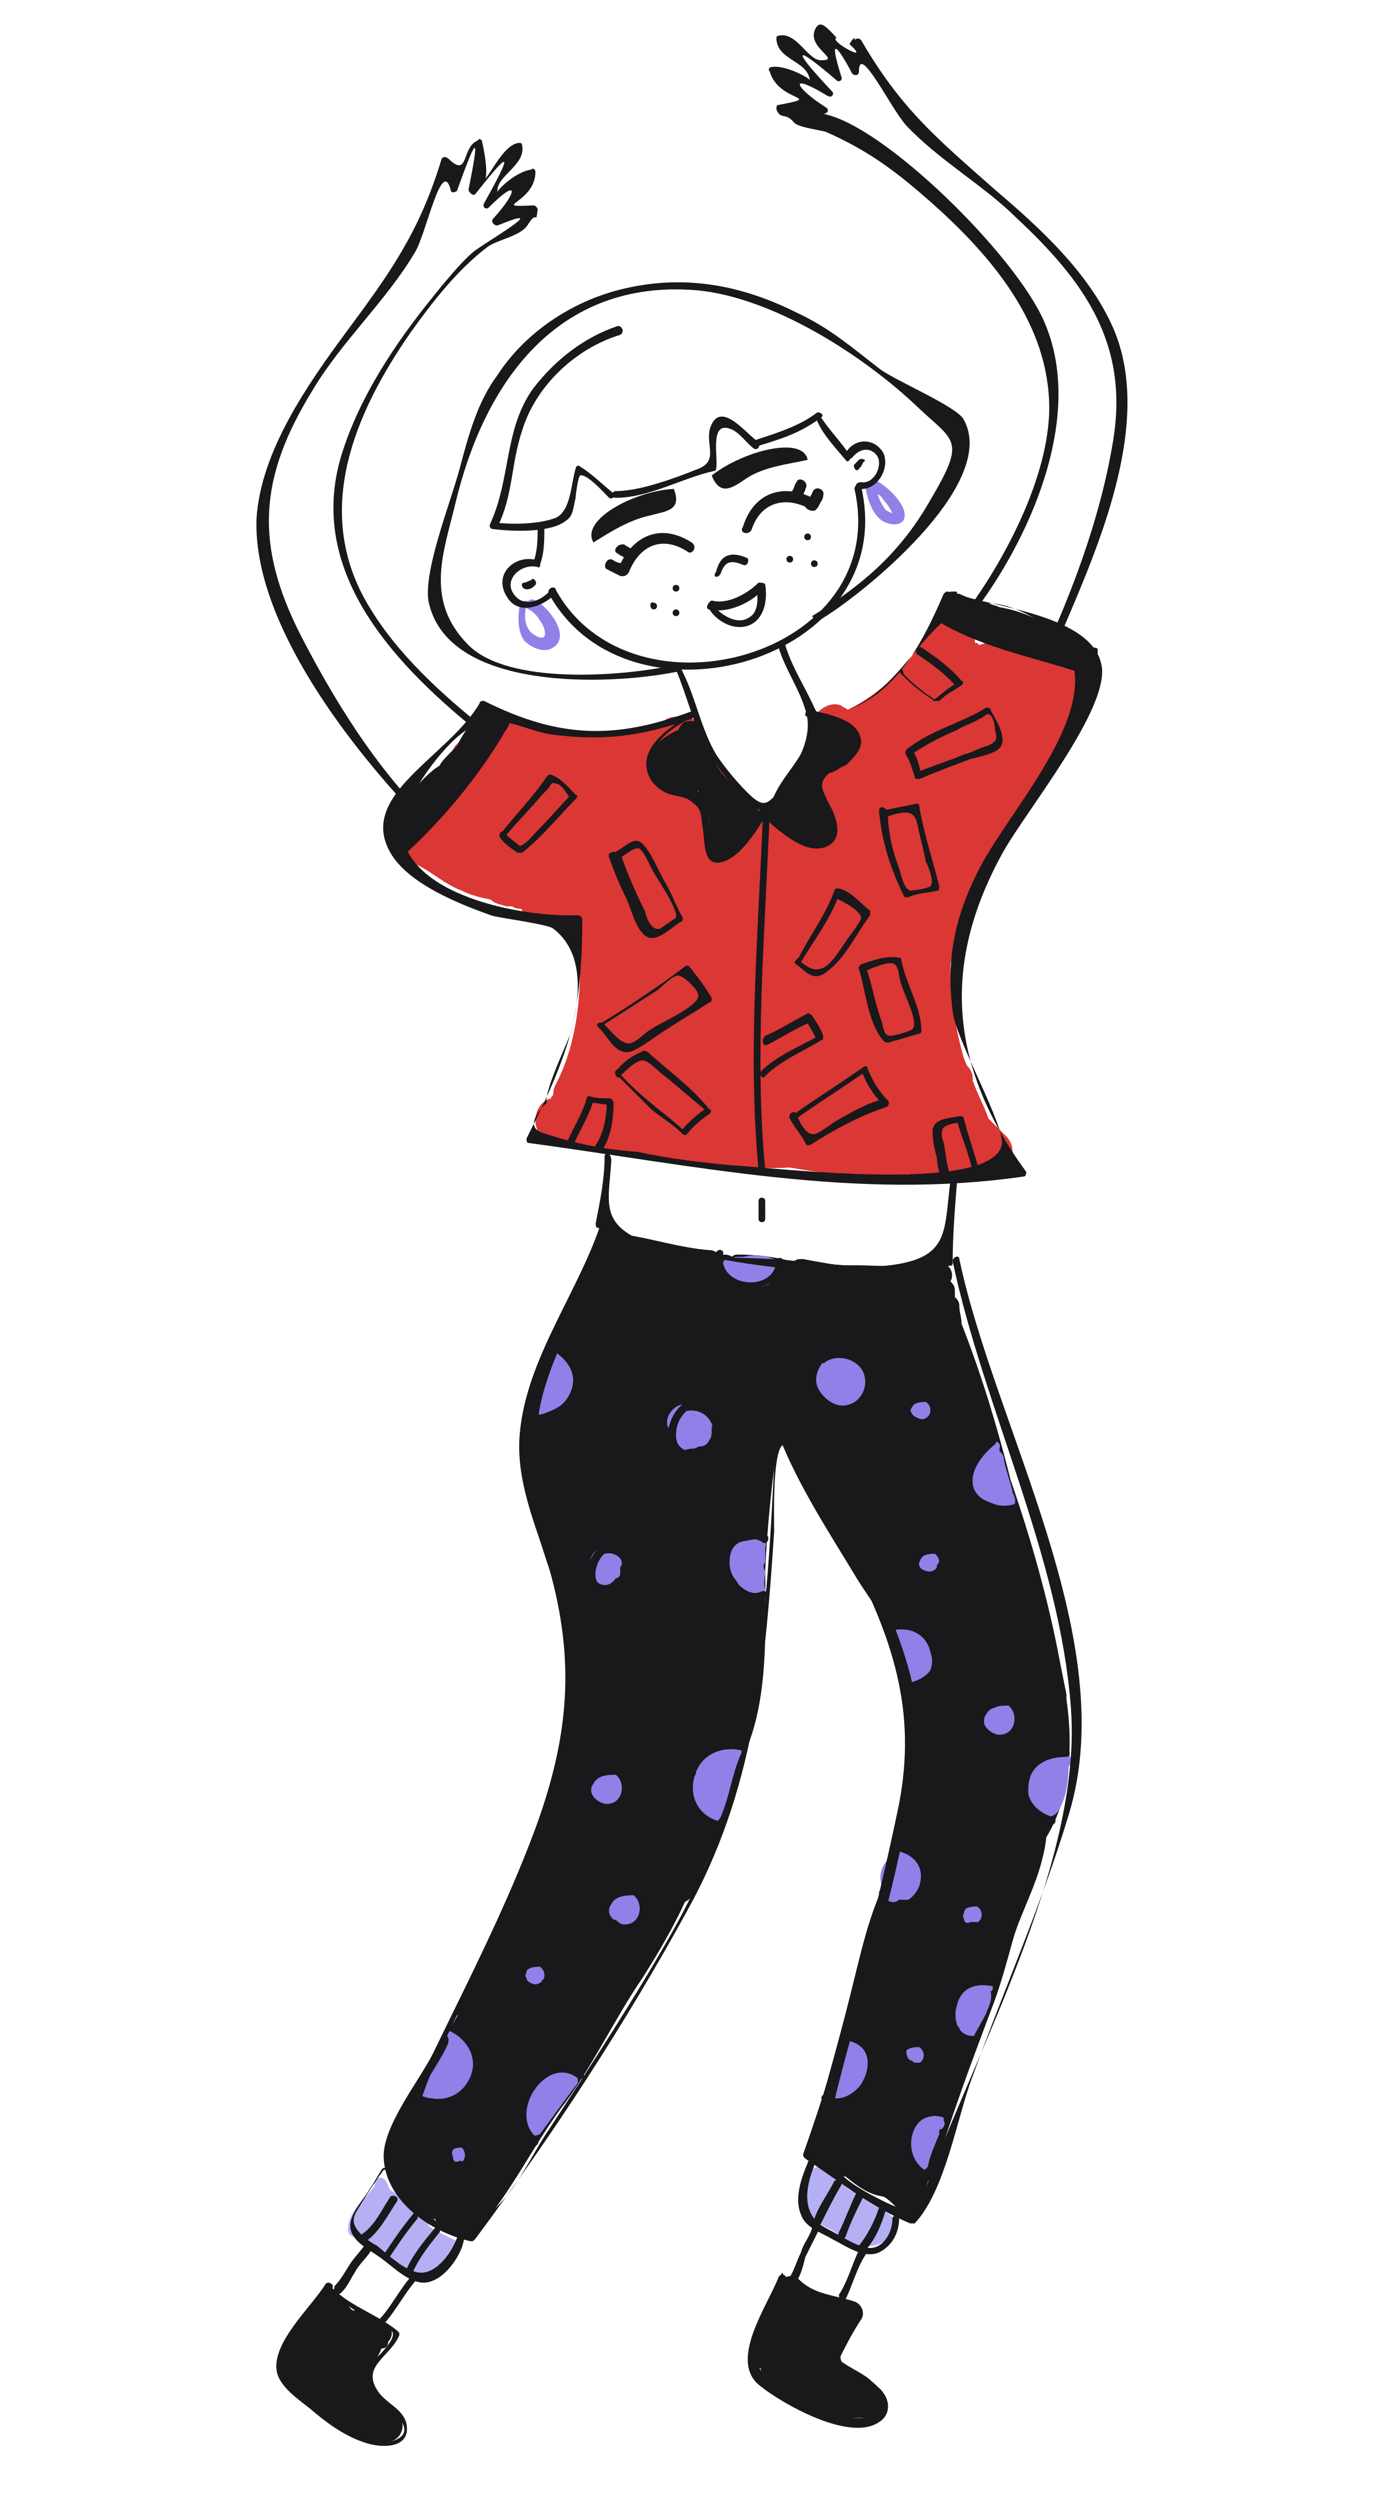 <?xml version="1.0" encoding="UTF-8"?> <!-- Generator: Adobe Illustrator 22.0.0, SVG Export Plug-In . SVG Version: 6.00 Build 0) --> <svg xmlns="http://www.w3.org/2000/svg" xmlns:xlink="http://www.w3.org/1999/xlink" x="0px" y="0px" viewBox="0 0 61.9 112" style="enable-background:new 0 0 61.9 112;" xml:space="preserve"> <style type="text/css"> .st0{fill:#75DFFF;} .st1{opacity:0.5;} .st2{clip-path:url(#SVGID_2_);fill:#FFFFFF;} .st3{clip-path:url(#SVGID_2_);} .st4{fill:#CE97FE;} .st5{fill:none;stroke:#212121;stroke-width:0.46;stroke-linecap:round;stroke-linejoin:round;stroke-miterlimit:10;} .st6{fill:#D8D9DA;} .st7{enable-background:new ;} .st8{fill:none;stroke:#212121;stroke-width:0.321;stroke-linecap:round;stroke-linejoin:round;stroke-miterlimit:10;} .st9{fill:#FDDA86;} .st10{fill:none;stroke:#000000;stroke-width:0.305;stroke-miterlimit:10;} .st11{fill:none;stroke:#000000;stroke-width:0.335;stroke-miterlimit:10;} .st12{fill:none;stroke:#212121;stroke-width:0.305;stroke-linecap:round;stroke-linejoin:round;stroke-miterlimit:10;} .st13{fill:#AD51FD;} .st14{fill:#FFFFFF;} .st15{fill-rule:evenodd;clip-rule:evenodd;fill:#FFFFFF;} .st16{fill:#FCC135;} .st17{clip-path:url(#SVGID_4_);} .st18{fill:none;stroke:#AD51FD;stroke-width:0.32;stroke-miterlimit:10;} .st19{fill:none;stroke:#FCC135;stroke-width:0.307;stroke-miterlimit:10;} .st20{fill:none;stroke:#FCC135;stroke-width:0.304;stroke-miterlimit:10;} .st21{fill:none;stroke:#FCC135;stroke-width:0.301;stroke-miterlimit:10;} .st22{fill:none;stroke:#FCC135;stroke-width:0.298;stroke-miterlimit:10;} .st23{fill:none;stroke:#FCC135;stroke-width:0.295;stroke-miterlimit:10;} .st24{fill:none;stroke:#FCC135;stroke-width:0.292;stroke-miterlimit:10;} .st25{fill:none;stroke:#FCC135;stroke-width:0.289;stroke-miterlimit:10;} .st26{fill:none;stroke:#FCC135;stroke-width:0.286;stroke-miterlimit:10;} .st27{fill:none;stroke:#FCC135;stroke-width:0.284;stroke-miterlimit:10;} .st28{fill:none;stroke:#FCC135;stroke-width:0.281;stroke-miterlimit:10;} .st29{fill:none;stroke:#FCC135;stroke-width:0.278;stroke-miterlimit:10;} .st30{fill:none;stroke:#FCC135;stroke-width:0.275;stroke-miterlimit:10;} .st31{fill:none;stroke:#FCC135;stroke-width:0.272;stroke-miterlimit:10;} .st32{fill:none;stroke:#FCC135;stroke-width:0.269;stroke-miterlimit:10;} .st33{fill:none;stroke:#FCC135;stroke-width:0.266;stroke-miterlimit:10;} .st34{fill:none;stroke:#FCC135;stroke-width:0.264;stroke-miterlimit:10;} .st35{fill:none;stroke:#FCC135;stroke-width:0.261;stroke-miterlimit:10;} .st36{fill:none;stroke:#FCC135;stroke-width:0.258;stroke-miterlimit:10;} .st37{fill:none;stroke:#FCC135;stroke-width:0.255;stroke-miterlimit:10;} .st38{fill:none;stroke:#FCC135;stroke-width:0.252;stroke-miterlimit:10;} .st39{fill:none;stroke:#FCC135;stroke-width:0.249;stroke-miterlimit:10;} .st40{fill:none;stroke:#FCC135;stroke-width:0.246;stroke-miterlimit:10;} .st41{fill:none;stroke:#FCC135;stroke-width:0.243;stroke-miterlimit:10;} .st42{fill:none;stroke:#FCC135;stroke-width:0.24;stroke-miterlimit:10;} .st43{fill:none;stroke:#FCC135;stroke-width:0.238;stroke-miterlimit:10;} .st44{fill:none;stroke:#FCC135;stroke-width:0.235;stroke-miterlimit:10;} .st45{fill:none;stroke:#FCC135;stroke-width:0.232;stroke-miterlimit:10;} .st46{fill:none;stroke:#FCC135;stroke-width:0.229;stroke-miterlimit:10;} .st47{fill:none;stroke:#FCC135;stroke-width:0.226;stroke-miterlimit:10;} .st48{fill:none;stroke:#FCC135;stroke-width:0.223;stroke-miterlimit:10;} .st49{fill:none;stroke:#FCC135;stroke-width:0.22;stroke-miterlimit:10;} .st50{fill:none;stroke:#FCC135;stroke-width:0.217;stroke-miterlimit:10;} .st51{clip-path:url(#SVGID_6_);fill:#FFFFFF;} .st52{clip-path:url(#SVGID_6_);} .st53{fill:#BDBDF0;} .st54{fill:#19181B;} .st55{fill:#9280E8;} .st56{opacity:0.2;fill:#9280E8;} .st57{fill:#FFC100;} .st58{clip-path:url(#SVGID_8_);} .st59{clip-path:url(#SVGID_10_);fill:#FFFFFF;} .st60{clip-path:url(#SVGID_10_);} .st61{clip-path:url(#SVGID_12_);} .st62{fill:#666666;} .st63{fill:#BD74FE;} .st64{fill:#CCCCCC;} .st65{clip-path:url(#SVGID_14_);fill:#FFFFFF;} .st66{clip-path:url(#SVGID_14_);} .st67{fill:none;stroke:#212121;stroke-width:0.416;stroke-linecap:round;stroke-linejoin:round;stroke-miterlimit:10;} .st68{fill:#DCDCFF;} .st69{clip-path:url(#SVGID_16_);} .st70{clip-path:url(#SVGID_18_);fill:#FFFFFF;} .st71{clip-path:url(#SVGID_18_);} .st72{fill:#B5B0F4;} .st73{fill:#C3BDFA;} .st74{clip-path:url(#SVGID_20_);} .st75{clip-path:url(#SVGID_22_);fill:#FFFFFF;} .st76{clip-path:url(#SVGID_22_);} .st77{clip-path:url(#SVGID_24_);} .st78{fill:#DB3734;} </style> <g id="BACKGROUND"> </g> <g id="OBJECTS"> <g> <path class="st54" d="M46.9,82.3c1.1-1.8,1.2-4.1,0.9-6.2c0-0.1,0-0.1,0-0.2c-0.1-0.5-0.2-1-0.3-1.5c-0.5-2.7-1.3-5.5-2.2-8.1 c-0.6-2.4-1.3-4.7-2.2-7c0-0.3-0.1-0.5-0.1-0.8c0-0.2-0.1-0.3-0.2-0.4c0-0.1,0-0.2,0-0.3c0-0.2-0.1-0.3-0.2-0.4 c0.2-0.3,0-0.9-0.6-0.8c-1.4,0.3-2.9,0-4.3,0.1c-0.6-0.1-1.2-0.2-1.7-0.3c-0.2,0-0.3,0-0.4,0.1c0,0,0,0-0.1,0 c-0.8-0.2-1.6-0.3-2.4-0.3c-0.1,0-0.2,0-0.3,0.1c-0.1-0.1-0.3-0.1-0.4-0.1c0,0-0.1,0-0.1,0C32.1,56.1,32,56,31.8,56 c-1.3-0.1-2.5-0.5-3.8-0.7h0c0,0-0.1,0-0.1,0c-0.1-0.1-0.2-0.1-0.3-0.2c-0.1-0.1-0.2-0.1-0.3-0.2c-0.2-0.1-0.4,0-0.4,0.2 c0,0,0,0,0,0.1c-0.1,0-0.1,0.1-0.1,0.2c-0.1,0.2-0.1,0.4-0.1,0.6c0,0.1,0,0.1,0,0.1c0,0,0,0.1,0,0.1c0,0,0,0,0,0 c0,0-0.1,0.1-0.1,0.2c-0.1,0.2-0.3,0.4-0.3,0.6c-0.1,0.2-0.1,0.3-0.1,0.5c-0.1,0.2-0.2,0.4-0.3,0.6c-0.4,0.6-0.8,1.3-1.1,1.9 c-0.5,1.1-0.9,2.2-1,3.3c0,0.1,0,0.1,0,0.2c-0.2,0.6-0.2,1.2-0.1,1.8c-0.1,2.3,0.8,4.9,1.8,7.2c0,2.3-0.1,4.7-0.5,7 c-0.2,0-0.3,0.1-0.3,0.4c-0.2,1.2-0.5,2.3-0.8,3.4c-1.3,2.1-2.4,4.4-3.4,6.7c0,0.1,0,0.2,0,0.3c-0.8,1.4-1.5,2.8-2.2,4.2 c-0.4,0.9-1.4,3.7,0,3.9c0.1,0.1,0.1,0.3,0.2,0.4c0.3,0.4,0.6,0.6,1,0.6c0.2,0.4,0.5,0.6,0.9,0.6c0.3,0.2,0.8,0.2,1.1-0.2 c1.4-1.6,2.3-3.5,3.6-5.3c1.4-1.8,2.4-4,3.7-5.9c0.7-1.1,1.4-2.3,1.9-3.4c0.2-0.1,0.4-0.3,0.5-0.6c0.7-2,1.7-3.5,2-5.6 c0,0,0-0.1,0-0.1c1.3-2.5,1.1-5.9,1.1-8.6c0.1-2,0.3-4,0.6-6c0.9,2.3,2.3,4.4,3.5,6.4c0.5,0.8,1.1,1.6,1.6,2.5 c0.1,1.2,0.6,2.3,0.7,3.5c0.1,1.9-0.3,3.8-0.6,5.7c0,0.2-0.1,0.4-0.1,0.6c0,0,0,0,0,0c-0.3,0.5-0.5,0.9-0.5,1.5c0,0.1,0,0.2,0,0.2 c-0.5,1.1-0.8,2.3-1.1,3.5c-0.6,2.5-1.3,5-2,7.4c-0.1,0.3,0,0.5,0.1,0.7c0,0.3,0.2,0.7,0.6,0.7c0,0,0,0,0,0 c0.1,0.1,0.1,0.2,0.3,0.3c0.2,0.1,0.3,0.2,0.5,0.2c0.5,0.4,1,0.8,1.7,0.9c0.2,0.1,0.4,0.3,0.6,0.5c0.5,0.5,1.3,0.1,1.3-0.5 c0-0.2,0-0.4,0.1-0.7c0.1-0.1,0.3-0.2,0.3-0.4c0.7-2.4,1.6-4.8,2.5-7.2c0.4-1,0.7-2.1,1-3.2C45.8,85.5,46.7,84.1,46.9,82.3z"></path> <path class="st54" d="M18,108.4c-0.1-0.5-0.8-0.9-1.3-1.3c-0.1-0.2-0.2-0.3-0.4-0.5c0.3-0.5,0.6-0.9,0.8-1.4 c0.2,0,0.3-0.1,0.3-0.3c0.3-0.3,0.2-0.9-0.4-0.9c0,0,0,0,0,0c-0.2-0.2-0.5-0.4-0.8-0.5c-0.1-0.1-0.2-0.1-0.3,0 c-0.1,0-0.1,0-0.2-0.1c-0.2-0.3-0.5-0.5-0.6-0.7c-0.3-0.3-0.9-0.1-0.9,0.4c0,0,0,0,0,0c0,0-0.1,0.1-0.1,0.2c0,0,0,0.1-0.1,0.1 c-0.4,0.5-0.7,1-1,1.6c0,0.1,0,0.1-0.1,0.2c-0.2,0.2-0.3,0.5-0.2,0.8c0,0.1,0.1,0.1,0.1,0.2c0,0.1,0,0.2,0.1,0.3 c0,0.1,0,0.3,0.1,0.4c0,0.2,0.2,0.3,0.3,0.3c0.2,0.3,0.6,0.6,0.9,0.9c0.7,0.5,1.7,1.1,2.6,1.3C17.7,109.6,18.2,109,18,108.4z"></path> <path class="st54" d="M39.1,106.7c-0.4-0.4-1-0.6-1.5-1c0.3-0.6,0.6-1.2,1-1.8c0.2-0.3,0-0.7-0.3-0.8c-0.9-0.3-1.8-0.3-2.5-1 c-0.3-0.3-0.9-0.1-0.9,0.4c0,0.1,0,0.2,0,0.2c0,0-0.1,0.1-0.1,0.1c-0.1,0.2-0.2,0.3-0.3,0.5c-0.5,0.6-0.8,1.4-0.8,2.3 c0,0.2,0.2,0.4,0.4,0.5c0,0,0,0.1,0,0.1c0,0.1,0.1,0.2,0.1,0.3c0.1,0.2,0.3,0.2,0.4,0.3c0.7,0.5,1.5,0.9,2.3,1.2 c0.6,0.2,1.9,0.6,2.5,0C39.9,107.6,39.5,107,39.1,106.7z"></path> <path class="st55" d="M38.2,60.8c-0.3-0.2-0.7-0.2-1.1,0c-0.4,0.2-0.8,0.7-0.7,1.1c0,0,0,0.1,0,0.1c0,0.2,0.1,0.4,0.2,0.5 c0.1,0.3,0.2,0.5,0.5,0.6c0.1,0.1,0.3,0.1,0.4,0.1c0,0,0,0,0,0c0,0,0.1,0,0.1,0c0.3,0,0.5-0.1,0.7-0.2c0.1-0.1,0.2-0.1,0.3-0.2 c0.2-0.2,0.3-0.5,0.4-0.7C39.2,61.6,38.7,60.9,38.2,60.8z"></path> <path class="st55" d="M45.4,66.9c-0.1-0.5-0.3-1-0.4-1.5c0,0,0,0,0,0c0-0.2-0.1-0.3-0.2-0.4c0,0,0-0.1,0-0.1 c0.1-0.3-0.2-0.4-0.4-0.3c-0.1,0.1-0.1,0.1-0.1,0.2c-0.1,0-0.2,0.1-0.3,0.2c-0.2,0.5-0.6,0.9-0.4,1.4c0,0.1,0,0.2,0.1,0.4 c0.2,0.4,0.7,0.5,1.2,0.7C45.3,67.8,45.7,67.4,45.4,66.9z"></path> <path class="st55" d="M34.7,56.4c-0.5-0.2-0.9-0.2-1.4-0.1c0,0-0.1,0-0.1,0c0,0,0,0,0,0c0,0-0.1,0-0.1,0c-0.1,0-0.2,0-0.3,0.1 c0,0-0.1,0-0.1,0c0,0-0.1,0-0.1,0c-0.1,0-0.2,0.1-0.2,0.2c-0.1,0.4,0.5,0.8,0.8,0.9c0,0,0,0,0.1,0c0.4,0.2,0.9,0.2,1.2,0 c0.1-0.1,0.1-0.2,0.1-0.3c0.1-0.1,0.2-0.2,0.3-0.3C34.9,56.6,34.8,56.4,34.7,56.4z"></path> <path class="st55" d="M41.9,63.1c0-0.1-0.1-0.1-0.1-0.2c0,0,0,0,0,0c0,0-0.1-0.1-0.1-0.1c0,0-0.1-0.1-0.1-0.1 c-0.2-0.1-0.5-0.1-0.7,0.1c-0.2,0.2-0.1,0.6,0.2,0.7c0,0,0,0,0,0c0,0,0,0,0,0c0,0,0,0,0,0C41.4,63.7,42.1,63.5,41.9,63.1z"></path> <path class="st55" d="M42.1,69.9c-0.1-0.3-0.3-0.5-0.7-0.3c-0.2,0.1-0.3,0.3-0.3,0.4c0,0.1,0,0.2,0,0.3c0.1,0.2,0.3,0.3,0.6,0.2 c0,0,0.1-0.1,0.1-0.1c0.1-0.1,0.2-0.1,0.2-0.3C42.1,70,42.1,69.9,42.1,69.9z"></path> <path class="st55" d="M41.8,73.8c-0.3-0.8-1.1-1.1-1.9-1c-0.1,0-0.2,0.2-0.2,0.3c0.2,0.7,0.6,1.4,0.6,2.1c0,0.2,0.3,0.3,0.4,0.2 C41.6,75.2,42.1,74.6,41.8,73.8z"></path> <path class="st55" d="M45.4,76.4c-0.3-0.2-0.6-0.1-0.8,0.1c-0.1,0-0.3,0.1-0.4,0.2c-0.1,0.2-0.1,0.5-0.1,0.7 c0.1,0.3,0.3,0.5,0.6,0.5c0.4,0.1,0.7-0.2,0.9-0.5C45.9,77,45.8,76.6,45.4,76.4z"></path> <path class="st55" d="M34.3,70c0-0.2,0-0.4,0-0.7c0.1-0.1,0-0.5-0.3-0.4c-0.3,0.1-0.6,0.1-0.9,0.2c-0.3,0.2-0.4,0.5-0.4,0.9 c0,0.3,0.1,0.6,0.3,0.8c0.2,0.4,0.6,0.7,1.1,0.7c0.2,0,0.3-0.2,0.2-0.3c-0.1-0.3,0-0.6,0-0.8C34.2,70.2,34.2,70.1,34.3,70z"></path> <path class="st55" d="M31.8,64.5c0.1-0.1,0.1-0.3,0.1-0.5c0,0,0-0.1,0-0.1c0.1-0.1,0.1-0.1,0-0.2c0-0.1-0.1-0.2-0.1-0.3 c0-0.1-0.1-0.1-0.2-0.1c-0.2-0.2-0.4-0.4-0.7-0.4c-0.1,0-0.1,0-0.2,0c-0.4,0-0.8,0.4-0.8,0.8c0,0.1,0,0.2,0.1,0.3 c0,0.1,0,0.1,0,0.2c0,0.1,0.1,0.2,0.1,0.3c-0.1,0.1,0,0.3,0.1,0.4c0.2,0.1,0.4,0.1,0.7,0c0.1,0,0.3,0,0.4-0.1 C31.6,64.8,31.7,64.7,31.8,64.5C31.8,64.6,31.8,64.6,31.8,64.5C31.8,64.6,31.8,64.5,31.8,64.5z"></path> <path class="st55" d="M25,60.5c-0.2-0.2-0.5,0.1-0.4,0.3c-0.4,0.7-0.7,1.5-0.8,2.3c0,0.2,0.2,0.4,0.4,0.3c0.5-0.2,1.1-0.4,1.4-0.9 c0,0,0-0.1,0.1-0.1c0,0,0-0.1,0.1-0.1C26,61.6,25.5,61,25,60.5z"></path> <path class="st55" d="M27.8,69.8c-0.1-0.1-0.2-0.2-0.3-0.3c-0.2-0.1-0.4-0.2-0.7-0.1c-0.5,0.3-0.5,1.2,0,1.5 c0.3,0.2,0.6,0.1,0.8-0.2c0.1,0,0.2-0.1,0.2-0.2c0-0.1,0-0.2,0-0.3C27.9,70.1,27.9,70,27.8,69.8z"></path> <path class="st55" d="M32.9,78.3C32.9,78.3,32.9,78.3,32.9,78.3c-0.6,0-1.7,0.4-1.7,1.1c0,0.1-0.1,0.2-0.1,0.2 c-0.3,0.9,0.1,1.5,0.8,2c0.1,0.1,0.3,0,0.4-0.2c0.4-0.9,0.5-1.9,0.9-2.8C33.4,78.5,33.1,78.2,32.9,78.3z"></path> <path class="st55" d="M27.7,79.5c-0.3-0.2-0.7-0.1-0.9,0.1c-0.2,0-0.4,0.2-0.4,0.4c0,0.3,0.3,0.7,0.5,0.8c0.3,0.2,0.8,0.1,1-0.3 C28.2,80.2,28,79.7,27.7,79.5z"></path> <path class="st55" d="M28.8,85.3c-0.1-0.3-0.3-0.6-0.6-0.6c-0.3,0-0.5,0.1-0.7,0.3c-0.2,0.1-0.3,0.4-0.3,0.6 c0,0.2,0.2,0.4,0.4,0.4c0.2,0.2,0.4,0.3,0.7,0.2C28.7,86.2,28.9,85.7,28.8,85.3z"></path> <path class="st55" d="M24.5,88.3C24.5,88.3,24.5,88.3,24.5,88.3c0-0.1,0-0.2-0.1-0.3c-0.2-0.2-0.5-0.2-0.7,0 c-0.1,0.1-0.1,0.2-0.1,0.3c0,0.1-0.1,0.2,0,0.3c0,0.2,0.3,0.3,0.5,0.3c0.1,0,0.2-0.1,0.2-0.2C24.4,88.7,24.5,88.5,24.5,88.3z"></path> <path class="st55" d="M25.7,92.8c-1.6-0.5-2.5,1.4-2,2.7c0.1,0.2,0.3,0.2,0.5,0.1c0.6-0.8,1.1-1.5,1.7-2.3c0,0,0,0,0-0.1 C25.9,93.1,25.9,92.9,25.7,92.8z"></path> <path class="st55" d="M20.8,91.3c0,0-0.1,0-0.1,0c-0.1-0.1-0.1-0.2-0.2-0.3c-0.2-0.2-0.6,0.1-0.4,0.3c0,0,0,0,0,0.1 c0,0,0,0.1,0,0.1c-0.2,0.5-0.6,1.1-0.9,1.6c-0.1,0-0.2,0.1-0.2,0.2c0,0,0,0,0,0.1c0,0.1-0.1,0.1-0.1,0.2c-0.1,0.2,0,0.4,0.2,0.4 c0.1,0,0.2,0,0.3,0c0.4,0.2,1,0,1.4-0.3C21.3,93.1,21.6,91.8,20.8,91.3z"></path> <path class="st55" d="M21,96.6c0-0.1,0.1-0.1,0.1-0.2c0-0.2-0.1-0.3-0.2-0.3c-0.1,0-0.1,0-0.2,0c0,0,0,0,0,0c-0.1,0-0.1,0-0.2,0.1 c0,0,0,0,0,0c-0.2,0-0.3,0.2-0.2,0.4c0,0.2,0.1,0.3,0.3,0.2c0,0,0,0,0.1,0C20.7,96.9,20.9,96.8,21,96.6C21,96.6,21,96.6,21,96.6z"></path> <path class="st72" d="M20.5,100.4c-0.4-0.2-0.9-0.4-1.3-0.7c0-0.1,0-0.1-0.1-0.2c-0.1,0-0.1-0.1-0.2-0.1c0-0.1,0-0.1-0.1-0.2 c-0.3-0.2-0.5-0.5-0.8-0.6c-0.1-0.2-0.3-0.4-0.5-0.5c-0.1-0.1-0.1-0.3-0.2-0.4c-0.2-0.3-0.6-0.1-0.5,0.2c-0.4,0.6-1.2,1.1-1.2,2 c0,0.1,0.1,0.3,0.3,0.3c0,0,0.2,0,0.3,0c0.3,0.5,0.7,0.8,1.1,1.1c0.3,0.2,0.8,0.6,1.3,0.7c0,0,0,0,0.1,0c0,0,0.1,0,0.1,0 c0,0,0.1,0,0.1,0c0,0.1,0.2,0.3,0.4,0.2c0.2-0.1,0.3-0.2,0.4-0.4c0,0,0-0.1,0-0.1c0,0,0.1-0.1,0.1-0.1c0.3-0.2,0.5-0.5,0.7-0.8 C20.7,100.7,20.6,100.5,20.5,100.4z"></path> <path class="st55" d="M41,83.2c0-0.1,0-0.1-0.1-0.2c-0.2-0.2-0.4-0.3-0.7-0.3c-0.2,0-0.4,0.3-0.4,0.6c-0.3,0.3-0.4,0.7-0.3,1.1 c0,0.1,0,0.1,0,0.2c-0.1,0.1-0.2,0.2,0,0.4c0.2,0.2,0.6,0.3,0.8,0.1c0.1,0,0.1,0,0.2,0C41.7,85.2,41.8,83.6,41,83.2z"></path> <path class="st55" d="M44.1,85.8c0-0.2-0.1-0.3-0.3-0.4c0,0-0.1-0.1-0.1-0.1c0,0,0,0,0,0c-0.3-0.1-0.4,0.1-0.5,0.4c0,0,0,0,0,0 c0,0.1-0.1,0.2,0,0.2c0,0,0,0,0,0c0,0.2,0.1,0.3,0.3,0.2c0,0,0,0,0.1,0c0.1,0,0.1,0,0.2,0C43.9,86.3,44.2,86.1,44.1,85.8z"></path> <path class="st55" d="M47.5,78.7C47.5,78.7,47.5,78.7,47.5,78.7c-1-0.1-1.5,0.8-1.4,1.7c0,0,0,0,0,0c0,0,0,0,0,0.1c0,0,0,0,0,0 c0,0,0,0,0,0c0.1,0.2,0.1,0.4,0.3,0.6c0.3,0.4,0.9,0.4,1.1-0.1c0.3-0.5,0.4-1.3,0.4-1.9c0.1,0,0.1-0.1,0.1-0.2v-0.1 C48,78.5,47.5,78.5,47.5,78.7z"></path> <path class="st55" d="M44.5,89c0-0.2-0.2-0.3-0.4-0.2c-0.6-0.3-1.4,0.8-1.3,1.4c0,0.1,0,0.2-0.1,0.4c0,0.2,0.2,0.3,0.3,0.2 c0,0.1,0,0.2,0.1,0.4c0,0.2,0.4,0.2,0.5,0.1c0.2-0.4,0.4-0.7,0.6-1.1c0.1-0.3,0.3-0.6,0.2-1C44.5,89.2,44.5,89.1,44.5,89z"></path> <path class="st55" d="M38.2,91.3c0,0-0.1,0-0.1,0c-0.1-0.1-0.2-0.1-0.3,0c-0.1,0.1-0.1,0.2-0.1,0.4c0,0,0,0.1,0,0.1 c-0.2,0.4-0.2,0.8-0.3,1.2c0,0,0,0,0,0c-0.1,0.2-0.2,0.4-0.2,0.7c0,0.1,0.1,0.3,0.3,0.3C38.7,94,39.9,91.7,38.2,91.3z"></path> <path class="st55" d="M41.4,91.7C41.4,91.7,41.4,91.7,41.4,91.7c0,0-0.1-0.1-0.1-0.1c-0.1-0.1-0.2-0.1-0.3-0.1c0,0,0,0,0,0 c0,0-0.1,0-0.1,0c0,0,0,0,0,0c-0.1,0-0.2,0-0.2,0.1c-0.1,0.2-0.1,0.4,0,0.6c0,0,0,0,0.1,0.1c0,0,0,0,0,0c0,0,0.1,0,0.1,0 c0,0.1,0.1,0.1,0.2,0.1h0c0,0,0.1,0,0.1,0c0.2,0,0.4,0,0.5-0.2c0-0.1,0-0.2,0-0.2C41.6,91.9,41.5,91.8,41.4,91.7z"></path> <path class="st55" d="M42.3,95C42.3,95,42.3,94.9,42.3,95l0-0.1c0-0.3-0.4-0.3-0.5-0.1c-0.2,0-0.4,0.1-0.6,0.2 c-0.7,0.4-0.7,1.2-0.3,1.8c0,0.1,0.1,0.1,0.1,0.2c0.1,0.1,0.1,0.2,0.2,0.2c0.2,0.1,0.4-0.1,0.4-0.2c0.1-0.5,0.3-0.9,0.5-1.4 c0-0.1,0-0.1,0-0.2C42.3,95.4,42.4,95.1,42.3,95z"></path> <path class="st72" d="M40.1,99.4c-0.4-0.4-0.8-0.5-1.2-0.8c-0.1-0.3-0.4-0.5-0.8-0.5c-0.4-0.3-0.7-0.6-1-0.9 c-0.3-0.3-0.7-0.1-0.9,0.2c-0.4,1.1,0,2.1,1.1,2.5c0.1,0.1,0.2,0.1,0.2,0.2c0.7,0.6,1.8,0.8,2.5,0C40.3,100,40.3,99.6,40.1,99.4z"></path> <path class="st78" d="M48.3,29.4c-0.3-0.2-0.6-0.2-0.8-0.1c-0.1,0-0.3,0-0.4,0c-0.1-0.1-0.2-0.2-0.4-0.2c-0.3-0.1-0.6,0-0.8,0.1 c-0.2-0.5-0.8-0.8-1.2-0.6c-0.3,0.1-0.5,0.2-0.8,0.3c-0.1-0.1-0.1-0.1-0.2-0.1c0-0.1,0-0.2-0.1-0.3c-0.1-0.9-1.4-1.5-1.9-0.5 c-0.8,1.7-2.1,3-3.7,3.8c-0.1-0.1-0.2-0.1-0.3-0.2c-0.5-0.2-1.1,0.2-1.3,0.7c0,0.1,0,0.2,0,0.3c0,0,0,0.1,0,0.1 c-0.4,1.2-1,2.3-1.7,3.3c-0.1,0.1-0.1,0.2-0.1,0.3c-0.1,0-0.2,0-0.3,0c-0.1-0.1-0.2-0.2-0.3-0.3c-0.2-0.2-0.4-0.3-0.6-0.3 c-0.6-0.7-1.2-1.5-1.7-2.3c0-0.1,0-0.1,0-0.2c0-0.6-0.5-1.1-1.1-1.1c0,0-0.1,0-0.1,0c-0.2,0-0.4,0-0.6,0.1c-2.2,1.3-4.6,0.5-6.9,0 c-0.2,0-0.4,0-0.5,0c-0.5,0-0.8,0.3-0.9,0.8c-0.8-0.2-1.8,0.6-1.2,1.5c0,0.1,0.1,0.1,0.1,0.2c-0.2,0.3-0.3,0.6-0.2,0.9 c-0.5,0.6-1.5,1.1-1.9,1.5c-0.4,0.4-0.4,1.3,0.2,1.6c0.7,0.3,1.3,0.9,2.1,1.2c0.4,0.2,0.8,0.3,1.3,0.4c0.2,0.2,0.4,0.2,0.7,0.3 c0.1,0,0.1,0,0.2,0c0.1,0,0.2,0.1,0.3,0.1c0.1,0,0.2,0,0.2,0.1c0.1,0.1,0.3,0.1,0.4,0.1c0,0,0.1,0,0.1,0c0.7,0.2,1.4,0.3,2,0.2 c0.2,2.5,0.2,5.2-1,7.5c-0.1,0.2-0.1,0.3-0.1,0.4c0,0.1-0.1,0.1-0.1,0.2c-0.4,0.1-0.7,0.5-0.7,1c0,0.6,0.5,1,1,1h0.2c0,0,0,0,0,0 c0,0,0,0,0,0c3.4,0.4,6.7,1.3,10.2,1.1c1.7,0.3,3.5,0.5,5.3,0.3c0,0,0,0,0,0c0,0,0,0,0,0c1,0.2,1.9,0.1,2.9-0.1 c0.2,0,0.3,0.1,0.5,0.1c1,0.3,1.7-1,1-1.7c-0.3-0.3-0.5-0.5-0.8-0.8c-0.2-0.6-0.5-1.1-0.7-1.7c0,0,0,0,0-0.1 c0-0.2-0.1-0.4-0.2-0.5c-0.1-0.1-0.1-0.2-0.2-0.4c-0.4-1.4-0.6-2.8-0.6-4.2c0.3-1.5,0.9-3,1.4-4.4c1.5-2,2.8-4.2,3.9-6.4 c0.1-0.2,0.1-0.4,0.1-0.5c0.3-0.4,0.5-0.8,0.8-1.2C49,30.3,48.8,29.7,48.3,29.4z"></path> <path class="st54" d="M34,36.4C34,36.4,34,36.4,34,36.4c0-0.2-0.1-0.4-0.3-0.4c-0.4-0.5-0.9-0.9-1.3-1.3c-0.4-0.5-0.6-1.1-0.9-1.7 c0-0.1,0-0.1,0-0.2c0-0.3-0.2-0.5-0.5-0.5h-0.1c-0.3,0-0.4,0.2-0.5,0.4c-0.7,0.3-1.5,0.9-1.1,1.6c0,0.6,0.5,1,1.1,1.1 c0.2,0.1,0.4,0.1,0.6,0.1c0.1,0,0.2,0,0.3-0.1c0,0,0,0,0,0c0.2,0.4,0.3,0.8,0.5,1.3c0,0.3,0,0.5,0,0.8c0,0.1,0.1,0.2,0.1,0.3 c0,0,0,0,0,0c0,0.5,0.6,0.7,0.9,0.4c0.4-0.4,0.8-0.9,1.2-1.2C34.1,36.9,34.2,36.6,34,36.4z"></path> <path class="st54" d="M38.1,32.7c-0.1-0.1-0.2-0.2-0.4-0.2c-0.1-0.1-0.2-0.3-0.4-0.4c-0.2-0.1-0.4-0.2-0.6-0.1c0,0,0,0,0.1,0 c-0.3,0-0.5,0.2-0.5,0.5c0,1.3-1.3,2.2-1.7,3.4c-0.2,0.1-0.3,0.4-0.2,0.7c0.3,0.7,1.6,1.1,2.3,1.2c0.4,0.1,0.7-0.2,0.6-0.6 c-0.2-0.8-0.6-1.6-0.4-2.5c0.6-0.1,1-0.4,1.1-0.8C38.4,33.6,38.5,33.2,38.1,32.7z"></path> <g> <g> <path class="st55" d="M23.3,27.1c-0.1,0.5-0.1,1.2,0.2,1.6c0.3,0.3,0.9,0.6,1.3,0.3c0.8-0.5-0.2-1.8-0.8-2.1 c-0.3-0.2-0.6,0.3-0.3,0.4c0.2,0.1,0.4,0.3,0.5,0.5c0.1,0.1,0.3,0.5,0.2,0.7c-0.1,0.2-0.6-0.1-0.7-0.3c-0.2-0.3-0.2-0.7-0.1-1.1 C23.9,26.9,23.4,26.8,23.3,27.1L23.3,27.1z"></path> </g> </g> <g> <g> <path class="st55" d="M38.8,21.9c0.1,0.5,0.3,1.1,0.7,1.4c0.3,0.2,0.8,0.3,1,0c0.3-0.6-0.8-1.6-1.3-1.8 c-0.3-0.1-0.4,0.4-0.1,0.5c0.2,0.1,0.4,0.2,0.5,0.4c0.2,0.2,0.3,0.4,0.4,0.6c0,0,0,0.1,0,0.1c0.1-0.1,0.1-0.1,0-0.1 c-0.2-0.1-0.3-0.1-0.4-0.3c-0.2-0.3-0.3-0.6-0.3-0.9C39.2,21.5,38.7,21.6,38.8,21.9L38.8,21.9z"></path> </g> </g> <g> <g> <path class="st54" d="M24.1,25.1c-1-0.3-2,0.6-1.4,1.6c0.5,0.9,1.6,0.5,2.2-0.1c0.1-0.2-0.1-0.4-0.2-0.2c-0.3,0.4-1,0.8-1.5,0.4 c-0.8-0.7,0.1-1.6,0.9-1.4C24.2,25.5,24.3,25.2,24.1,25.1L24.1,25.1z"></path> </g> </g> <g> <g> <path class="st54" d="M24.6,26.6c3.6,6.5,15.8,3,14-4.8c0-0.2-0.3-0.1-0.3,0.1c1.7,7.5-10,10.7-13.4,4.5 C24.8,26.2,24.5,26.4,24.6,26.6L24.6,26.6z"></path> </g> </g> <g> <g> <path class="st54" d="M38.5,21.9c0.8,0.1,1.4-0.9,1.1-1.6c-0.4-0.7-1.3-0.7-1.7,0c-0.1,0.2,0.2,0.3,0.3,0.2 c0.3-0.4,0.8-0.5,1.1-0.1c0.3,0.4-0.1,1.3-0.7,1.2C38.3,21.6,38.3,21.9,38.5,21.9L38.5,21.9z"></path> </g> </g> <g> <g> <path class="st54" d="M27.7,14.6c-1.5,0.5-2.8,1.5-3.8,2.8c-1.3,1.8-1,4-1.9,6c-0.1,0.2,0.2,0.3,0.3,0.2 c0.7-1.4,0.6-2.8,1.1-4.3c0.6-2,2.4-3.7,4.4-4.3C28,14.9,27.9,14.6,27.7,14.6L27.7,14.6z"></path> </g> </g> <g> <g> <path class="st54" d="M22.1,23.7c0.8,0.1,2.6,0.2,3.3-0.4c0.3-0.2,0.3-0.6,0.4-1c0-0.1,0.1-0.9,0.2-1c0.3-0.1,1.1,0.8,1.3,1 c0.1,0.1,0.4-0.1,0.2-0.2c-0.5-0.4-1-0.9-1.5-1.2c-0.1-0.1-0.2,0-0.2,0.1c-0.2,0.6-0.2,1.9-0.9,2.2c-0.8,0.3-2,0.3-2.8,0.2 C21.9,23.4,21.9,23.7,22.1,23.7L22.1,23.7z"></path> </g> </g> <g> <g> <path class="st54" d="M27.6,22.3c1.5,0,3-0.9,4.4-1.2c0.1,0,0.1-0.1,0.1-0.1c0.1-0.5-0.3-2.1,0.6-1.8c0.4,0.1,0.8,0.7,1.1,0.9 c0.2,0.1,0.3-0.2,0.2-0.3c-0.5-0.3-1.6-1.8-2.1-0.8c-0.4,0.8,0.4,1.6-0.6,2c-1,0.4-2.6,1-3.7,1C27.4,22,27.4,22.3,27.6,22.3 L27.6,22.3z"></path> </g> </g> <g> <g> <path class="st54" d="M33.9,20c1-0.3,2-0.6,2.9-1.3c0.2-0.1-0.1-0.3-0.2-0.2c-0.8,0.6-1.8,0.9-2.7,1.2 C33.6,19.8,33.7,20.1,33.9,20L33.9,20z"></path> </g> </g> <g> <g> <path class="st54" d="M36.7,27.8c1.9-1.1,8.1-6.1,6.5-9c-0.3-0.6-3.2-1.8-3.8-2.3c-1.3-1-2.2-1.8-3.7-2.5 c-2.4-1.2-4.9-1.7-7.6-1.1c-2.3,0.5-4.5,1.9-5.8,3.9C21.4,18,21,19.5,20.6,21c-0.4,1.5-1.6,4.5-1.4,5.9 c0.8,4.1,8.1,3.8,11.1,3.2c0.2,0,0.1-0.3-0.1-0.3c-2.3,0.5-7.4,0.9-9.2-0.9c-2-2-1.1-4.2-0.6-6.3c1.3-5.5,4.6-10.1,10.8-9.6 c3.4,0.3,7.5,2.9,10,5.3c1.6,1.5,2.1,1.4,0.5,4.1c-1.3,2.3-3,3.8-5.3,5.2C36.4,27.6,36.6,27.9,36.7,27.8L36.7,27.8z"></path> </g> </g> <g> <g> <path class="st54" d="M30.3,30c0.5,1.2,0.8,2.5,1.4,3.6c0.6,1.1,1.5,2,2.5,2.8c0.1,0.1,0.2,0.1,0.2,0c0.5-0.6,0.9-1.3,1.3-1.9 c0.3-0.5,1-1.2,1.1-1.8c0.1-0.4-0.1-0.6-0.3-1c-0.4-0.9-1-1.8-1.3-2.8c-0.1-0.2-0.4-0.1-0.3,0.1c0.3,1,0.9,1.8,1.2,2.8 c0.4,1.2-0.4,2.5-1.1,3.5c-0.6,0.8-0.8,0.9-1.5,0.2c-0.5-0.5-1-1.1-1.4-1.7c-0.7-1.2-0.9-2.5-1.5-3.7 C30.5,29.8,30.2,29.8,30.3,30L30.3,30z"></path> </g> </g> <g> <g> <path class="st54" d="M31,32c-0.9,0.5-2.5,1.5-1.9,2.8c0.2,0.4,0.6,0.7,1,0.8c0.4,0.1,0.7,0.1,1,0.4c0.4,0.3,0.3,0.6,0.4,1.1 c0.1,0.6,0,1.8,0.9,1.5c0.8-0.2,1.6-1.5,2-2.2c0.1-0.2-0.2-0.3-0.3-0.2c-0.4,0.6-0.8,1.2-1.3,1.7c-1.2,1-0.9-1.2-1.1-1.9 c-0.1-0.4-0.2-0.5-0.6-0.6c-0.8-0.2-2-0.1-1.8-1.6c0.1-0.8,1.2-1.4,1.8-1.7C31.4,32.2,31.2,31.9,31,32L31,32z"></path> </g> </g> <g> <g> <path class="st54" d="M34.1,36.5c0.7,0.6,2,1.9,3,1.4c0.8-0.4,0.3-1.5,0-2c-0.2-0.5-0.5-0.8,0.1-1.3c0.2-0.2,0.6-0.2,0.8-0.4 c0.3-0.3,0.6-0.6,0.6-1c-0.1-1-1.5-1.2-2.3-1.4c-0.2,0-0.3,0.3-0.1,0.3c0.3,0.1,0.7,0.1,1,0.3c0.6,0.2,0.5,0.2,0.4,1 c-0.1,1.1-0.1,0.7-0.7,1.1c-0.3,0.2-0.4,0.2-0.4,0.6c0,0.5,0.5,1.1,0.6,1.6c0,0.1,0.2,0.6,0.2,0.7c-0.3,0.4-1.1,0.3-1.5,0.1 c-0.5-0.3-1-0.7-1.5-1.1C34.2,36.1,34,36.3,34.1,36.5L34.1,36.5z"></path> </g> </g> <g> <g> <path class="st54" d="M36.6,32c4.7,0.1,4.8-7.5,10.1-4.1c4.1,2.7-1.4,8.1-2.9,11.2c-1,2-1.4,3.9-1.1,6.2c0.1,1.2,2.4,5.2,2.2,6 c-0.5,2.2-10.2,1-12.1,0.9c-1.1-0.1-2.9-0.3-4.2-0.6c-1.5-0.1-3-0.4-4.4-0.9c-0.4-0.2-0.4-0.6,0.3-1.3c-0.1-0.6,1-2.8,1.1-3.2 c0.4-1.7,0.5-3.3,0.5-5c0-0.1-0.1-0.2-0.2-0.2c-2.5,0.1-7.9-0.9-7.9-4c0-1.1,2-3.9,3.1-4.4c1.4-0.7,2.3,0.1,3.6,0.3 c2.3,0.3,4,0.1,6.3-0.7c0.2-0.1,0.1-0.4-0.1-0.3c-3.3,1.2-5.8,1.2-9.2-0.5c-0.1,0-0.2,0-0.2,0.1c-1.4,2.4-5.5,4.1-4,6.7 c0.8,1.4,3.1,2.3,4.5,2.8c0.2,0.1,2.6,0.4,2.8,0.6c2.6,2-0.1,7.2-1.2,9.4c0,0.1,0,0.2,0.1,0.2c7.4,1,14.7,2.6,22.2,1.5 c0.1,0,0.1-0.2,0.1-0.2c-3.5-4.8-3.8-9.4-1-14.4c1.1-1.9,4.5-6.1,4.4-8.1c-0.2-2.5-5.1-2.8-6.9-3.5c-0.1,0-0.1,0-0.2,0.1 c-1,2.3-2.5,5.4-5.7,5.4C36.4,31.7,36.4,32,36.6,32L36.6,32z"></path> </g> </g> <g> <g> <path class="st54" d="M18,38.4c1.9-1.7,3.7-3.9,4.9-6.1c0.1-0.2-0.2-0.3-0.3-0.2c-1.2,2.2-2.9,4.4-4.8,6.1 C17.6,38.3,17.9,38.5,18,38.4L18,38.4z"></path> </g> </g> <path class="st54" d="M22.5,32.1C22.5,32.1,22.4,32.1,22.5,32.1C22.4,32,22.4,32,22.4,32c-0.2-0.2-0.2-0.1-0.5-0.2 c-0.1,0-0.2,0-0.2,0.1c-0.1,0-0.1,0.1-0.1,0.1c-0.1-0.1-0.2-0.1-0.3,0c-0.2,0.5-0.6,0.9-0.8,1.4c-0.1,0.1-0.2,0.2-0.3,0.3 c-0.2,0.2-0.4,0.4-0.5,0.6c-0.5,0.3-0.9,0.8-1.3,1.2c0,0,0,0,0,0c0,0,0,0,0,0c0,0-0.1,0-0.1,0c-0.1,0.1-0.1,0.2-0.2,0.3 c0,0,0,0,0,0c-0.2,0.2-0.4,0.4-0.5,0.7c0,0,0,0,0,0c0,0,0,0,0,0c0,0,0,0,0,0c0,0,0,0,0,0c0,0.1,0,0.1,0,0.2c0,0,0,0,0,0 c-0.3,0.4-0.4,0.9,0.2,1.2c0.1,0.1,0.2,0,0.2-0.1c0,0,0,0,0,0c0,0,0,0,0,0c0,0,0,0.1,0,0.1c-0.1,0.2,0.1,0.3,0.2,0.2 c0.6-0.5,1.1-1.2,1.6-1.8c0.1-0.1,0.1-0.2,0.2-0.2c0,0,0.1,0,0.1,0c0.3-0.3,0.6-0.6,0.9-1c0,0,0,0,0,0c0.1-0.1,0.1-0.1,0.2-0.2 c0,0,0-0.1,0-0.1c0.3-0.3,0.6-0.7,0.8-1.1c0,0,0,0,0,0c0-0.1,0.1-0.1,0.1-0.2c0,0,0-0.1,0-0.1c0,0,0.1-0.1,0.1-0.1 c0,0,0-0.1,0-0.1c0.1-0.1,0.2-0.2,0.3-0.3c0.1-0.1,0.2-0.2,0.3-0.4C22.6,32.2,22.6,32.1,22.5,32.1z"></path> <path class="st54" d="M49.2,29.4c0-0.1,0-0.2,0-0.3c0-0.1-0.2-0.1-0.3-0.1c0-0.1-0.1-0.1-0.1-0.2c-0.2-0.2-0.4-0.4-0.7-0.5 c-0.2-0.1-0.5-0.2-0.7-0.3c-0.1,0-0.1,0-0.1,0c0,0,0,0-0.1,0c-0.2-0.1-0.4-0.1-0.6-0.2c-0.6-0.3-1.2-0.5-1.8-0.6 c-0.2-0.1-0.4-0.1-0.5-0.2c0,0-0.1,0-0.1,0c-0.4-0.1-0.8-0.2-1.2-0.4c-0.1,0-0.1,0-0.1,0c0,0,0,0,0,0c0-0.1,0-0.1-0.1-0.1 c0,0,0,0,0,0c0,0,0,0-0.1,0c0,0,0,0,0,0c0,0,0,0-0.1,0c0,0,0,0,0,0c-0.2,0.2-0.4,0.4-0.4,0.7c0,0,0,0,0,0c0,0,0,0.1,0,0.1 c-0.1,0-0.1,0.2-0.1,0.2c-0.1,0-0.2,0.2-0.1,0.3c2.1,1.3,4.7,1.7,6.9,2.5c0.2,0.1,0.2-0.1,0.1-0.3c0.1,0,0.1-0.1,0.1-0.1v-0.1 c0,0,0,0,0,0c0,0,0.1,0,0.1-0.1c0,0,0-0.1,0-0.1c0-0.1,0.1-0.1,0.1-0.2C49.3,29.5,49.3,29.5,49.2,29.4z"></path> <g> <g> <path class="st54" d="M22.7,37.4c0.5-0.6,1.1-1.2,1.6-1.8c0.1-0.1,0.1-0.1,0.2-0.2c0.2-0.2,0.2-0.4,0.4-0.3 c0.3,0,0.5,0.5,0.7,0.7c0-0.1,0-0.1,0-0.2c-0.5,0.5-1,1.1-1.5,1.6c-0.2,0.2-0.5,0.6-0.8,0.7C23.2,37.8,22.9,37.6,22.7,37.4 c-0.1-0.3-0.4-0.1-0.3,0.1c0.2,0.3,0.5,0.5,0.8,0.7c0.1,0,0.1,0,0.2,0c0.9-0.7,1.6-1.6,2.4-2.4c0.1-0.1,0.1-0.2,0-0.2 c-0.3-0.3-0.6-0.7-1.1-0.9c-0.1,0-0.1,0-0.2,0.1c-0.6,0.9-1.4,1.7-2.1,2.6C22.4,37.3,22.6,37.6,22.7,37.4L22.7,37.4z"></path> </g> </g> <g> <g> <path class="st54" d="M34.2,36.4c-0.2,5.2-0.7,10.8-0.2,16c0,0.2,0.3,0.2,0.3,0c-0.5-5.1,0-10.8,0.2-16 C34.5,36.2,34.2,36.2,34.2,36.4L34.2,36.4z"></path> </g> </g> <g> <g> <path class="st54" d="M27.3,38.4c0.2,0.6,0.5,1.3,0.8,1.9c0.2,0.5,0.4,1.2,0.7,1.5c0.5,0.6,1.2-0.2,1.7-0.5 c0.1,0,0.1-0.1,0.1-0.2c-0.3-0.5-0.5-1.1-0.8-1.6c-0.3-0.5-0.6-1.3-1-1.7c-0.4-0.4-0.8,0.2-1.3,0.4c-0.2,0.1,0,0.4,0.2,0.3 c0.2-0.1,0.6-0.5,0.9-0.5c0.2,0,0.5,0.7,0.6,0.9c0.2,0.4,1.2,1.8,1.1,2.2c-0.1,0.1-0.6,0.4-0.7,0.5c-0.4,0.1-0.6-0.4-0.7-0.8 c-0.4-0.8-0.8-1.7-1.1-2.6C27.5,38.1,27.2,38.2,27.3,38.4L27.3,38.4z"></path> </g> </g> <g> <g> <path class="st54" d="M26.9,46c0.8-0.5,1.7-1.1,2.5-1.6c0.2-0.1,0.7-0.7,1-0.7c0.2,0,0.9,0.6,0.9,0.9c0,0.5-1.7,1.2-2.1,1.5 c-0.4,0.2-0.8,0.8-1.2,0.6c-0.3-0.1-0.7-0.6-0.9-0.8c-0.1-0.1-0.4,0.1-0.2,0.2c0.4,0.4,0.7,1.2,1.4,1c0.5-0.2,1.1-0.7,1.6-1 c0.6-0.4,1.3-0.8,1.9-1.2c0.1,0,0.1-0.1,0.1-0.2c-0.3-0.5-0.6-0.9-1-1.4c-0.1-0.1-0.2,0-0.2,0c-1.2,0.9-2.4,1.7-3.7,2.5 C26.6,45.8,26.8,46.1,26.9,46L26.9,46z"></path> </g> </g> <g> <g> <path class="st54" d="M27.6,48.1c0.5,0.5,1.1,1.1,1.6,1.6c0.5,0.4,1,0.7,1.4,1.1c0.1,0.1,0.2,0,0.2,0c0.3-0.4,0.7-0.7,1-0.9 c0.1-0.1,0.1-0.2,0-0.2C31,48.7,30,48,29,47.1c-0.1,0-0.1-0.1-0.2,0c-0.5,0.2-0.9,0.5-1.2,0.9c-0.1,0.1,0.1,0.4,0.2,0.2 c0.2-0.2,0.7-0.7,1-0.7c0.3,0,0.8,0.6,1,0.7c0.6,0.5,1.3,1.1,1.9,1.6c0-0.1,0-0.2,0-0.2c-0.4,0.3-0.8,0.6-1.2,1.1 c0.1,0,0.2,0,0.2,0c-0.4-0.4-0.8-0.7-1.3-1.1c-0.6-0.5-1.2-1-1.7-1.6C27.7,47.8,27.5,48,27.6,48.1L27.6,48.1z"></path> </g> </g> <g> <g> <path class="st54" d="M35.7,50.1c1-0.7,2.1-1.4,3.1-2.1c-0.1,0-0.2-0.1-0.2-0.1c0.2,0.6,0.5,1.1,1,1.6c0-0.1,0-0.2,0.1-0.3 c-0.8,0.2-1.5,0.6-2.2,1c-0.2,0.1-0.9,0.7-1.1,0.6c-0.3,0-0.6-0.6-0.7-0.9c-0.1-0.2-0.4,0-0.3,0.2c0.2,0.4,0.5,0.7,0.7,1.1 c0,0.1,0.1,0.1,0.2,0.1c1.1-0.7,2.2-1.3,3.4-1.7c0.1,0,0.2-0.2,0.1-0.3c-0.4-0.4-0.7-0.9-0.9-1.4c0-0.1-0.1-0.2-0.2-0.1 c-1,0.7-2.1,1.4-3.1,2.1C35.4,50,35.5,50.2,35.7,50.1L35.7,50.1z"></path> </g> </g> <g> <g> <path class="st54" d="M38.5,43.4c0.3,1,0.4,2.3,1,3.1c0.1,0.1,0.1,0.2,0.3,0.2c0.1,0,0.3-0.1,0.4-0.1c0.3-0.1,0.7-0.2,1-0.3 c0.1,0,0.1-0.1,0.1-0.1c0-1.1-0.7-2.1-0.9-3.2c0-0.1-0.1-0.1-0.1-0.1c-0.6-0.1-1.1,0.1-1.7,0.3c-0.2,0.1,0,0.4,0.2,0.3 c0.2-0.1,1.1-0.5,1.3-0.3c0.2,0.1,0.2,0.7,0.3,0.9c0.1,0.4,0.8,1.7,0.5,2c-0.1,0.1-0.8,0.3-1,0.3c-0.3,0-0.3-0.4-0.4-0.7 c-0.3-0.8-0.4-1.6-0.7-2.4C38.7,43.2,38.4,43.3,38.5,43.4L38.5,43.4z"></path> </g> </g> <g> <g> <path class="st54" d="M35.9,43.1c0.6-1,1.3-1.9,1.7-3c-0.1,0-0.1,0.1-0.2,0.1c0.2,0.1,1.1,0.5,1.2,0.9c0,0.2-0.6,0.9-0.7,1.1 c-0.3,0.4-0.5,0.8-0.9,1.1C36.5,43.6,36.2,43.3,35.9,43.1c-0.2-0.2-0.4,0-0.2,0.1c0.5,0.4,0.8,0.8,1.4,0.3 c0.8-0.6,1.3-1.7,1.9-2.5c0,0,0-0.1,0-0.2c-0.5-0.4-0.9-0.9-1.4-1c-0.1,0-0.2,0-0.2,0.1c-0.4,1.1-1.1,2-1.6,3 C35.5,43.1,35.8,43.2,35.9,43.1L35.9,43.1z"></path> </g> </g> <g> <g> <path class="st54" d="M39.4,36.3c0.1,1.3,0.5,2.6,1.1,3.8c0,0.1,0.1,0.1,0.2,0.1c0.4-0.2,0.9-0.2,1.3-0.3c0.1,0,0.1-0.1,0.1-0.2 c-0.3-1.2-0.7-2.4-0.9-3.6c0-0.1-0.1-0.1-0.1-0.1c-0.5,0.1-1,0.2-1.5,0.3c-0.2,0.1-0.1,0.4,0.1,0.3c0.3-0.1,0.6-0.2,0.9-0.2 c0.5,0,0.5,0.5,0.6,0.9c0.1,0.4,0.2,0.8,0.3,1.3c0.1,0.2,0.4,0.9,0.2,1.1c-0.1,0.1-0.8,0.2-0.9,0.2c-0.3-0.1-0.4-0.7-0.5-1 c-0.3-0.8-0.5-1.6-0.5-2.5C39.7,36.1,39.4,36.1,39.4,36.3L39.4,36.3z"></path> </g> </g> <g> <g> <path class="st54" d="M41,33.7c0.6-0.4,1.2-0.7,1.9-1c0.3-0.2,0.7-0.3,1-0.5c0.1,0,0.4-0.3,0.4-0.2c0.2,0,0.3,0.5,0.3,0.7 c0.1,0.4,0.1,0.5-0.3,0.7c-0.4,0.1-0.7,0.3-1.1,0.4c-0.7,0.3-1.4,0.5-2.1,0.8c0.1,0,0.2,0.1,0.2,0.1c-0.1-0.4-0.2-0.8-0.4-1.1 c-0.1-0.2-0.4,0-0.3,0.2c0.2,0.3,0.3,0.7,0.4,1c0,0.1,0.1,0.1,0.2,0.1c0.7-0.3,1.5-0.6,2.3-0.9c0.4-0.1,0.9-0.2,1.2-0.4 c0.6-0.4-0.1-1.4-0.3-1.8c0-0.1-0.1-0.1-0.2-0.1c-1.1,0.7-2.5,1-3.6,1.9C40.7,33.6,40.9,33.8,41,33.7L41,33.7z"></path> </g> </g> <g> <g> <path class="st54" d="M42.6,52.6c-0.2-0.4-0.2-1-0.3-1.4c-0.1-0.3-0.2-0.7,0.2-0.8c0.2-0.1,0.4-0.1,0.6-0.1 c-0.1,0-0.1-0.1-0.2-0.1c0.2,0.8,0.6,1.6,0.7,2.4c0,0.2,0.3,0.1,0.3-0.1c-0.2-0.8-0.5-1.6-0.7-2.4c0-0.1-0.1-0.1-0.2-0.1 c-0.5,0.1-1.2,0.1-1.2,0.7c0,0.4,0.1,0.8,0.2,1.2c0,0.3,0.1,0.6,0.2,0.9C42.4,52.9,42.7,52.7,42.6,52.6L42.6,52.6z"></path> </g> </g> <g> <g> <path class="st54" d="M25.7,51.3c0.3-0.7,0.7-1.3,0.9-2c0,0-0.1,0.1-0.1,0.1c0.3,0,0.6,0.1,0.9,0.1c-0.1-0.1-0.1-0.1-0.2-0.2 c0,0.6-0.1,1.4-0.5,2c-0.1,0.2,0.2,0.3,0.3,0.2c0.4-0.6,0.5-1.4,0.5-2.1c0-0.1-0.1-0.2-0.2-0.2c-0.3,0-0.6,0-0.9-0.1 c-0.1,0-0.1,0.1-0.1,0.1c-0.2,0.7-0.6,1.3-0.9,2C25.3,51.4,25.6,51.5,25.7,51.3L25.7,51.3z"></path> </g> </g> <g> <g> <path class="st54" d="M34.4,46.8c0.6-0.3,1.2-0.7,1.9-1c-0.1,0-0.1,0-0.2-0.1c0.2,0.3,0.4,0.6,0.5,0.9c0-0.1,0-0.1,0.1-0.2 c-0.9,0.5-1.9,0.9-2.6,1.6c-0.1,0.1,0.1,0.4,0.2,0.2c0.7-0.7,1.7-1.1,2.5-1.6c0.1,0,0.1-0.1,0.1-0.2c-0.1-0.3-0.3-0.6-0.5-0.9 c-0.1-0.1-0.1-0.1-0.2-0.1c-0.6,0.3-1.2,0.7-1.9,1C34.1,46.6,34.2,46.9,34.4,46.8L34.4,46.8z"></path> </g> </g> <g> <g> <path class="st54" d="M40.4,30.2c0.5,0.5,1,0.9,1.5,1.2c0.1,0,0.1,0,0.2,0c0.3-0.3,0.7-0.5,1-0.7c0.1-0.1,0.1-0.2,0-0.2 c-0.5-0.6-1.2-1.1-1.8-1.5c-0.2-0.1-0.3,0.2-0.2,0.3c0.6,0.4,1.3,0.9,1.8,1.5c0-0.1,0-0.2,0-0.2c-0.4,0.2-0.7,0.5-1.1,0.8 c0.1,0,0.1,0,0.2,0c-0.5-0.3-1-0.7-1.5-1.2C40.5,29.8,40.2,30.1,40.4,30.2L40.4,30.2z"></path> </g> </g> <g> <g> <path class="st54" d="M27.1,51.8c0,1-0.2,2-0.4,3c0,0.1,0,0.2,0.1,0.2c4.8,1.6,10.7,2.5,15.8,1.7c0.1,0,0.1-0.1,0.1-0.1 c0-1.2,0.1-2.5,0.2-3.7c0-0.2-0.3-0.2-0.3,0c-0.3,2.3,0,3.5-2.9,3.8c-1.6,0.1-3.5-0.2-5.1-0.3c-1.9-0.1-4.3,0-6-0.9 c-1.7-0.8-1.3-1.8-1.2-3.5C27.4,51.6,27.1,51.6,27.1,51.8L27.1,51.8z"></path> </g> </g> <g> <g> <path class="st54" d="M34,53.8c0,0.3,0,0.5,0,0.8c0,0.2,0.3,0.2,0.3,0c0-0.3,0-0.5,0-0.8C34.3,53.6,34,53.6,34,53.8L34,53.8z"></path> </g> </g> <g> <g> <path class="st54" d="M27,54.6c-1,3.2-3.4,6.2-3.7,9.6c-0.2,2.1,0.7,4.1,1.3,6c1.2,4.2,0.9,7.6-0.6,11.7 c-1.3,3.5-3,6.8-4.6,10.1c-0.6,1.2-2.3,3.3-2.2,4.7c0.1,1.9,2.1,3.3,3.9,3.7c0.1,0,0.1,0,0.2-0.1c3.5-4.7,6.7-9.6,9.5-14.7 c3-5.4,3.5-10.9,3.9-17c0-0.6-0.1-4,0.5-3.9c0.5,0,2.6,4.5,2.9,5c1.9,3.7,3,6.9,2.2,11.1c-1.1,5.3-2.5,10.6-4.3,15.7 c0,0.1,0,0.1,0.1,0.2c1.5,1,3,2.2,4.7,2.9c0.1,0,0.1,0,0.2,0c1.4-1.5,1.9-4.8,2.6-6.6c1.4-3.9,3.1-7.7,4.3-11.7 c2.4-7.8-3.3-17.3-4.9-24.9c0-0.2-0.3-0.1-0.3,0.1c1.4,6.6,4.8,13.2,5.3,20c0.5,6.6-3.9,14.7-6.2,20.7c-0.7,1.9-0.7,2.2-2.6,1.2 c-2.3-1.2-2.4-2-1.8-4.3c0.9-3.7,2.1-7.3,2.9-11c0.6-2.4,1.2-4.7,0.7-7.2c-0.9-4.5-3.8-8.4-5.9-12.4c-0.1-0.1-0.3-0.1-0.3,0.1 c-0.4,8.1-0.6,15.8-4.7,23c-1.7,3-3.6,5.9-5.5,8.8c-0.7,1-1.5,2.8-2.5,3.6c-3.1,2.5-4.2-1.7-3.4-4.4c2.2-7.1,8.4-13.3,7.2-21.3 c-0.6-4-2.8-7.2-1.4-11.4c0.8-2.5,2.3-4.7,3.1-7.1C27.3,54.5,27,54.5,27,54.6L27,54.6z"></path> </g> </g> <g> <g> <path class="st54" d="M17.1,97.2c-0.3,0.5-0.6,1-0.9,1.4c-0.2,0.3-0.5,0.7-0.5,1.1c0,0.7,0.9,1.1,1.3,1.4 c0.6,0.4,1.5,1.4,2.3,1.1c0.7-0.2,1.4-1.2,1.5-1.9c0.1-0.2-0.2-0.3-0.3-0.1c-0.2,0.6-0.8,1.5-1.5,1.6c-0.7,0.1-1.6-0.8-2.1-1.2 c-0.2-0.1-0.5-0.3-0.7-0.5c-0.6-0.6-0.3-0.9,0-1.4c0.3-0.5,0.7-1.1,1-1.5C17.5,97.2,17.2,97,17.1,97.2L17.1,97.2z"></path> </g> </g> <g> <g> <path class="st54" d="M16.4,100.4c0.6-0.4,1-1.2,1.4-1.8c0.1-0.2-0.2-0.3-0.3-0.2c-0.4,0.6-0.7,1.3-1.3,1.7 C16.1,100.2,16.3,100.5,16.4,100.4L16.4,100.4z"></path> </g> </g> <g> <g> <path class="st54" d="M17.4,101.2c0.4-0.6,0.8-1.2,1.3-1.8c0.1-0.2-0.1-0.4-0.2-0.2c-0.5,0.6-0.9,1.2-1.3,1.8 C17,101.2,17.3,101.3,17.4,101.2L17.4,101.2z"></path> </g> </g> <g> <g> <path class="st54" d="M18.5,101.8c0.3-0.7,0.8-1.3,1.2-1.8c0.1-0.1-0.1-0.4-0.2-0.2c-0.5,0.6-1,1.2-1.3,1.9 C18.2,101.8,18.4,101.9,18.5,101.8L18.5,101.8z"></path> </g> </g> <g> <g> <path class="st54" d="M14.7,102.5c0.5,0.6,1.2,1,1.9,1.4c0.1,0.1,1,0.4,1,0.6c0.1,0.3-0.5,0.9-0.7,1.1c-0.8,0.9-0.9,1.1,0,1.8 c0.2,0.2,2.3,1.6,0.5,2c-0.4,0.1-1-0.3-1.4-0.5c-0.9-0.4-1.7-1-2.4-1.7c-1.5-1.6,0.4-3.3,1.3-4.7c0.1-0.2-0.2-0.3-0.3-0.2 c-0.6,1-2.4,2.6-2.2,3.9c0.1,0.7,1,1.3,1.5,1.7c0.7,0.6,1.5,1.2,2.4,1.5c0.8,0.3,2.2,0.3,1.9-0.9c-0.2-0.6-0.8-0.8-1.2-1.3 c-0.9-1.2,0.5-1.6,0.9-2.6c0-0.1,0-0.1-0.1-0.2c-1-0.8-2.2-1.1-3.1-2.1C14.8,102.1,14.6,102.3,14.7,102.5L14.7,102.5z"></path> </g> </g> <g> <g> <path class="st54" d="M15.3,102.7c0.3-0.3,0.4-0.6,0.6-0.9c0.2-0.4,0.6-0.7,0.8-1.1c0.1-0.2-0.2-0.3-0.3-0.2 c-0.2,0.3-0.5,0.6-0.7,0.9c-0.2,0.3-0.4,0.7-0.7,1C14.9,102.7,15.1,102.9,15.3,102.7L15.3,102.7z"></path> </g> </g> <g> <g> <path class="st54" d="M17.3,104c0.5-0.6,0.8-1.2,1.3-1.8c0.1-0.2-0.1-0.4-0.2-0.2c-0.5,0.6-0.8,1.2-1.3,1.8 C16.9,103.9,17.2,104.1,17.3,104L17.3,104z"></path> </g> </g> <g> <g> <path class="st54" d="M35.1,102.1c0.8,0.6,1.6,0.9,2.5,1.1c0.2,0.1,0.5,0.1,0.7,0.2c0.1,0.1,0.1,0.2,0,0.4 c0,0.3-0.3,0.6-0.5,0.9c-0.7,1.2-0.5,1.3,0.7,1.9c0.1,0.1,0.2,0.1,0.3,0.2c0.6,0.3,0.5,0.8-0.1,1.5c-0.3,0.1-0.9-0.1-1.2-0.2 c-1-0.3-2-0.8-2.8-1.3c-1.1-0.7-0.7-1.5-0.4-2.5c0.3-0.7,0.6-1.5,0.9-2.2c0.1-0.2-0.2-0.3-0.3-0.1c-0.5,1.3-2.3,3.8-0.8,4.9 c1,0.8,4,2.5,5.3,1.6c0.5-0.3,0.5-0.9,0.2-1.3c-0.5-0.8-2.2-0.7-1.9-2c0.1-0.4,1.1-1.3,0.8-1.8c-0.2-0.2-0.8-0.3-1-0.4 c-0.9-0.3-1.7-0.5-2.4-1.1C35.1,101.7,34.9,101.9,35.1,102.1L35.1,102.1z"></path> </g> </g> <g> <g> <path class="st54" d="M35.7,102.2c0.2-0.3,0.3-0.7,0.4-1.1c0.2-0.4,0.4-0.8,0.6-1.2c0.1-0.2-0.2-0.3-0.3-0.1 c-0.1,0.4-0.4,0.7-0.5,1.1c-0.2,0.4-0.3,0.8-0.5,1.1C35.3,102.2,35.6,102.4,35.7,102.2L35.7,102.2z"></path> </g> </g> <g> <g> <path class="st54" d="M37.9,103c0.3-0.6,0.5-1.4,0.9-2c0.1-0.2-0.2-0.3-0.3-0.2c-0.3,0.6-0.5,1.4-0.9,2 C37.6,103,37.8,103.2,37.9,103L37.9,103z"></path> </g> </g> <g> <g> <path class="st54" d="M36.2,96.9c-0.3,0.7-0.6,1.6-0.3,2.3c0.2,0.6,0.9,0.8,1.4,1.1c0.6,0.3,1.4,0.9,2.1,0.6 c0.6-0.3,0.9-0.9,0.9-1.5c0-0.2-0.3-0.2-0.3,0c0,0.6-0.4,1.3-1,1.3c-0.3,0-0.7-0.2-0.9-0.3c-0.4-0.2-0.7-0.4-1.1-0.6 c-1.1-0.6-0.9-1.8-0.5-2.8C36.5,96.8,36.2,96.7,36.2,96.9L36.2,96.9z"></path> </g> </g> <g> <g> <path class="st54" d="M36.8,99.6c0.3-0.6,0.6-1.2,0.9-1.7c0.1-0.2-0.2-0.3-0.3-0.2c-0.3,0.6-0.7,1.1-0.9,1.7 C36.4,99.6,36.7,99.8,36.8,99.6L36.8,99.6z"></path> </g> </g> <g> <g> <path class="st54" d="M37.9,100.2c0.2-0.6,0.5-1.2,0.8-1.8c0.1-0.2-0.2-0.3-0.3-0.2c-0.3,0.6-0.5,1.2-0.8,1.8 C37.5,100.3,37.8,100.4,37.9,100.2L37.9,100.2z"></path> </g> </g> <g> <g> <path class="st54" d="M38.7,100.9c0.5-0.5,0.8-1.2,1-1.9c0.1-0.2-0.2-0.3-0.3-0.1c-0.2,0.6-0.5,1.2-0.9,1.7 C38.4,100.8,38.6,101.1,38.7,100.9L38.7,100.9z"></path> </g> </g> <g> <g> <path class="st54" d="M24.8,60.5c0.6,0.4,1.1,1,0.8,1.8c-0.3,0.8-1.1,1.1-1.8,1.1c-0.2,0-0.2,0.3,0,0.3c0.9,0,1.8-0.5,2.1-1.3 c0.3-0.9-0.2-1.7-1-2.1C24.7,60.1,24.6,60.4,24.8,60.5L24.8,60.5z"></path> </g> </g> <g> <g> <path class="st54" d="M34.1,71.3c-0.6,0.3-1.4-0.6-1.5-1.2c-0.1-0.8,0.9-1.5,1.6-1c0.2,0.1,0.3-0.2,0.2-0.3 c-0.9-0.5-2.1,0.3-2.1,1.3c0,0.8,1.1,1.9,2,1.5C34.5,71.4,34.3,71.2,34.1,71.3L34.1,71.3z"></path> </g> </g> <g> <g> <path class="st54" d="M30.6,62.9c-0.5,0.4-0.8,1.2-0.6,1.8c0.2,0.7,0.9,0.8,1.5,0.5C32.9,64.6,32.1,62.5,30.6,62.9 c-0.1,0,0,0.3,0.2,0.3c1.2-0.2,1.7,1.5,0.5,1.8c-0.5,0.1-1-0.1-1-0.7c0-0.5,0.2-0.9,0.6-1.2C30.9,63,30.7,62.7,30.6,62.9 L30.6,62.9z"></path> </g> </g> <g> <g> <path class="st54" d="M26.9,69.3c-0.4,0.3-0.7,1-0.5,1.5c0.2,0.5,0.8,0.6,1.2,0.4C28.8,70.6,28.1,69,26.9,69.3 c-0.1,0,0,0.3,0.2,0.3c0.9-0.2,1.3,1.1,0.3,1.4c-1,0.3-0.8-1-0.3-1.4C27.2,69.4,27,69.1,26.9,69.3L26.9,69.3z"></path> </g> </g> <g> <g> <path class="st54" d="M27.8,79.2c-0.5-0.1-1.2,0.1-1.5,0.6c-0.3,0.5,0.1,1.1,0.6,1.2C28,81.4,28.7,79.9,27.8,79.2 c-0.1-0.1-0.3,0.1-0.2,0.3c0.5,0.4,0.3,1.4-0.5,1.3c-0.4-0.1-0.8-0.5-0.5-0.9c0.2-0.4,0.7-0.4,1.1-0.4 C27.9,79.5,28,79.2,27.8,79.2L27.8,79.2z"></path> </g> </g> <g> <g> <path class="st54" d="M45.4,76.1c-0.5-0.1-1.2,0.1-1.5,0.6c-0.3,0.5,0.1,1.1,0.6,1.2C45.6,78.3,46.3,76.9,45.4,76.1 c-0.1-0.1-0.3,0.1-0.2,0.3c0.5,0.4,0.3,1.4-0.5,1.3c-0.4-0.1-0.8-0.5-0.5-0.9c0.2-0.4,0.7-0.4,1.1-0.4 C45.5,76.5,45.6,76.2,45.4,76.1L45.4,76.1z"></path> </g> </g> <g> <g> <path class="st54" d="M24.4,87.8c-0.4-0.1-0.9,0-1.1,0.4c-0.2,0.4,0.1,0.7,0.4,0.9C24.6,89.4,25.1,88.4,24.4,87.8 c-0.1-0.1-0.3,0.1-0.2,0.3c0.3,0.2,0.3,0.7-0.2,0.8c-0.3,0-0.7-0.2-0.4-0.6c0.1-0.2,0.5-0.2,0.6-0.2 C24.5,88.1,24.6,87.8,24.4,87.8L24.4,87.8z"></path> </g> </g> <g> <g> <path class="st54" d="M41.4,91.4c-0.4-0.1-0.9,0-1.1,0.4c-0.2,0.4,0.1,0.7,0.4,0.9C41.6,93,42.1,92,41.4,91.4 c-0.1-0.1-0.3,0.1-0.2,0.3c0.3,0.2,0.3,0.7-0.2,0.8c-0.3,0-0.7-0.2-0.4-0.6c0.1-0.2,0.5-0.2,0.6-0.2 C41.5,91.7,41.6,91.4,41.4,91.4L41.4,91.4z"></path> </g> </g> <g> <g> <path class="st54" d="M44,85.1c-0.4-0.1-0.9,0-1.1,0.4c-0.2,0.4,0.1,0.7,0.4,0.9C44.2,86.8,44.7,85.7,44,85.1 c-0.1-0.1-0.3,0.1-0.2,0.3c0.3,0.2,0.3,0.7-0.2,0.8c-0.3,0-0.7-0.2-0.4-0.6c0.1-0.2,0.5-0.2,0.6-0.2 C44.1,85.5,44.2,85.2,44,85.1L44,85.1z"></path> </g> </g> <g> <g> <path class="st54" d="M30.8,74.5c-0.4-0.1-0.9,0-1.1,0.4c-0.2,0.4,0.1,0.7,0.4,0.9C30.9,76.1,31.4,75,30.8,74.5 c-0.1-0.1-0.3,0.1-0.2,0.3c0.3,0.2,0.3,0.7-0.2,0.8c-0.3,0-0.7-0.2-0.4-0.6c0.1-0.2,0.5-0.2,0.6-0.2 C30.9,74.8,31,74.5,30.8,74.5L30.8,74.5z"></path> </g> </g> <g> <g> <path class="st54" d="M42.1,69.3c-0.4-0.1-0.9,0-1.1,0.4c-0.2,0.4,0.1,0.7,0.4,0.9C42.2,71,42.7,69.9,42.1,69.3 c-0.1-0.1-0.3,0.1-0.2,0.3c0.3,0.2,0.3,0.7-0.2,0.8c-0.3,0-0.7-0.2-0.4-0.6c0.1-0.2,0.5-0.2,0.6-0.2 C42.2,69.7,42.3,69.4,42.1,69.3L42.1,69.3z"></path> </g> </g> <g> <g> <path class="st54" d="M41.7,62.5c-0.4-0.1-0.9,0-1.1,0.4c-0.2,0.4,0.1,0.7,0.4,0.9C41.9,64.1,42.4,63,41.7,62.5 c-0.1-0.1-0.3,0.1-0.2,0.3c0.3,0.2,0.3,0.7-0.2,0.8c-0.3,0-0.7-0.2-0.4-0.6c0.1-0.2,0.5-0.2,0.6-0.2 C41.9,62.8,41.9,62.5,41.7,62.5L41.7,62.5z"></path> </g> </g> <g> <g> <path class="st54" d="M28.6,84.6c-0.5-0.1-1.2,0.1-1.5,0.6c-0.3,0.5,0.1,1.1,0.6,1.2C28.8,86.8,29.5,85.4,28.6,84.6 c-0.1-0.1-0.3,0.1-0.2,0.3c0.5,0.4,0.3,1.4-0.5,1.3c-0.4-0.1-0.8-0.5-0.5-0.9c0.2-0.4,0.7-0.4,1.1-0.4 C28.7,85,28.8,84.7,28.6,84.6L28.6,84.6z"></path> </g> </g> <g> <g> <path class="st54" d="M20.9,95.9c-0.4-0.1-0.8,0-1,0.4c-0.2,0.3,0,0.7,0.4,0.8C21.1,97.4,21.5,96.4,20.9,95.9 c-0.1-0.1-0.3,0.1-0.2,0.3c0.2,0.2,0.2,0.6-0.1,0.7c-0.4,0-0.5-0.2-0.3-0.6c0.1-0.1,0.3-0.1,0.5-0.1 C21,96.2,21.1,95.9,20.9,95.9L20.9,95.9z"></path> </g> </g> <g> <g> <path class="st54" d="M32.3,81.6c-0.9-0.2-1.4-1-1.2-1.9c0.2-1,1.1-1.5,2.1-1.3c0.2,0,0.3-0.3,0.1-0.3c-1.1-0.2-2.2,0.4-2.5,1.5 c-0.3,1.1,0.3,2.1,1.4,2.3C32.4,81.9,32.5,81.6,32.3,81.6L32.3,81.6z"></path> </g> </g> <g> <g> <path class="st54" d="M18.6,94c1,0.5,2.1,0.3,2.7-0.7c0.6-1,0.1-2.1-0.9-2.6c-0.2-0.1-0.3,0.2-0.2,0.3c0.8,0.4,1.3,1.3,0.8,2.2 c-0.5,0.9-1.5,1-2.3,0.6C18.6,93.6,18.4,93.9,18.6,94L18.6,94z"></path> </g> </g> <g> <g> <path class="st54" d="M24.1,95.8c-1.4-1.1,0.4-3.8,1.8-2.7c0.2,0.1,0.4-0.1,0.2-0.2c-1.8-1.4-4,1.9-2.2,3.2 C24.1,96.2,24.2,95.9,24.1,95.8L24.1,95.8z"></path> </g> </g> <g> <g> <path class="st54" d="M32.1,56.1c-0.3,1.9,2.9,2.2,3,0.4c0-0.2-0.3-0.2-0.3,0c-0.1,1.4-2.6,1.2-2.4-0.3 C32.5,56,32.2,55.9,32.1,56.1L32.1,56.1z"></path> </g> </g> <g> <g> <path class="st54" d="M36.8,60.8c-0.6,0.6-0.7,1.4-0.2,2c0.4,0.5,1.2,0.8,1.8,0.4c0.7-0.4,1-1.3,0.5-2 C38.4,60.6,37.5,60.4,36.8,60.8c-0.1,0.1,0.1,0.4,0.2,0.2c0.5-0.3,1.2-0.2,1.6,0.3c0.4,0.6,0.1,1.4-0.5,1.6 c-0.5,0.2-1-0.1-1.3-0.5c-0.4-0.5-0.2-1.1,0.2-1.5C37.1,60.9,36.9,60.7,36.8,60.8L36.8,60.8z"></path> </g> </g> <g> <g> <path class="st54" d="M44.4,64.3c-0.6,0.6-1.4,1.5-1,2.5c0.3,0.8,1.3,1.1,2.1,0.9c0.2-0.1,0.1-0.4-0.1-0.3 c-0.7,0.2-1.7-0.2-1.8-0.9c-0.1-0.7,0.5-1.4,1-1.8C44.8,64.4,44.6,64.2,44.4,64.3L44.4,64.3z"></path> </g> </g> <g> <g> <path class="st54" d="M39.8,73.1c0.8-0.3,1.7,0,1.9,0.9c0.3,0.8-0.3,1.5-1.1,1.6c-0.2,0-0.2,0.3,0,0.3c1-0.1,1.7-0.9,1.4-1.9 c-0.3-1.1-1.3-1.5-2.3-1.2C39.5,72.8,39.6,73.1,39.8,73.1L39.8,73.1z"></path> </g> </g> <g> <g> <path class="st54" d="M47.8,78.4c-0.9,0-1.8,0.4-2,1.4c-0.2,0.9,0.5,1.6,1.3,1.9c0.2,0.1,0.3-0.2,0.1-0.3 c-0.7-0.2-1.3-0.8-1.1-1.6c0.2-0.8,0.9-1.1,1.7-1.1C48,78.7,48,78.4,47.8,78.4L47.8,78.4z"></path> </g> </g> <g> <g> <path class="st54" d="M39.5,85.2c0.8,0.6,1.7,0.2,2-0.6c0.4-1-0.3-1.8-1.3-2c-0.2,0-0.3,0.3-0.1,0.3c0.8,0.1,1.4,0.7,1.1,1.6 c-0.3,0.7-1,1-1.6,0.5C39.4,84.8,39.3,85.1,39.5,85.2L39.5,85.2z"></path> </g> </g> <g> <g> <path class="st54" d="M43.6,91.2c-0.7,0-0.9-0.8-0.7-1.4c0.2-0.8,0.9-1,1.7-0.8c0.2,0.1,0.3-0.2,0.1-0.3 c-0.9-0.3-1.8,0.1-2.1,1.1c-0.2,0.8,0.2,1.7,1,1.7C43.8,91.5,43.8,91.2,43.6,91.2L43.6,91.2z"></path> </g> </g> <g> <g> <path class="st54" d="M36.9,94.1c1.6,1.2,3.6-2.6,1.1-3c-0.2,0-0.3,0.3-0.1,0.3c2.1,0.3,0.4,3.4-0.8,2.5 C36.9,93.7,36.7,94,36.9,94.1L36.9,94.1z"></path> </g> </g> <g> <g> <path class="st54" d="M41.6,97.3c-0.6-0.3-0.9-1-0.7-1.7c0.2-0.7,0.8-1,1.5-0.7c0.2,0.1,0.3-0.2,0.2-0.3 c-0.8-0.4-1.5-0.1-1.9,0.7c-0.4,0.9,0,1.8,0.8,2.2C41.6,97.7,41.7,97.4,41.6,97.3L41.6,97.3z"></path> </g> </g> <g> <g> <path class="st54" d="M43.9,27.1c2.4-3.3,4.7-8.6,2.9-12.7c-1.3-3-7.2-8.8-9.9-9.3c0.2,0,0.3-0.2,0.1-0.3 c-1.4-0.9-1.7-1.6,0.1-0.5c0.2,0.1,0.3-0.1,0.2-0.2c-1.7-1.8-1.9-2.3,0.2-0.5c0.1,0.1,0.3,0,0.2-0.2c-0.5-1.6-0.3-1.6,0.5-0.1 c0.1,0.1,0.3,0.1,0.3-0.1c0-1.3,1.4,1.6,2.1,2.4c1.5,1.6,3.5,2.7,5,4.2c3,2.8,5,5.6,4.3,9.9c-0.5,3.1-1.6,6.2-2.9,9.1 c-0.1,0.2,0.2,0.3,0.3,0.2c1.7-4,4.5-9.9,2.6-14.3c-1.1-2.5-3.3-4.5-5.3-6.2c-2.6-2.3-4.2-3.6-6-6.7c-0.1-0.1-0.2-0.1-0.3,0 C38.4,1.5,38,2,38.1,2c1,0.9-1-0.2-0.6-0.3c0,0-0.5-0.6-0.7-0.6c-0.1,0-0.1,0-0.2,0.1c-0.6,0.9,1.2,1.5,0.2,1.5 c-0.6,0-1.1-1.3-1.9-1.1c-0.1,0-0.1,0.1-0.1,0.1c0,1,1.4,1,1.5,1.9c0-0.1-1.1-0.7-1.7-0.6c-0.1,0-0.2,0.1-0.1,0.2 c0.4,1.4,2.5,1.1,0.4,1.5c-0.1,0-0.1,0.1-0.1,0.2C35,5.4,35.2,5,35.6,5.5c0.2,0.2,1,0.3,1.4,0.4c1.6,0.7,2.8,1.5,4.2,2.7 c2.7,2.3,5.5,5.3,5.8,9c0.3,3.1-1.7,7-3.4,9.4C43.5,27.1,43.7,27.2,43.9,27.1L43.9,27.1z"></path> </g> </g> <g> <g> <path class="st54" d="M21.8,32.7c-2-1.6-4-3.4-5.3-5.6c-2.5-4.2-0.6-8.6,1.9-12.2c1-1.4,2.1-2.8,3.4-3.8 c0.5-0.4,1.6-0.5,1.9-1.1c0.4-0.6,0.3,0.1,0.4-0.6c0-0.1-0.1-0.2-0.2-0.2c-2,0.1,0.1-0.1,0.1-1.5c0-0.1-0.1-0.2-0.2-0.1 c-0.7,0.1-1.5,0.9-1.5,1c-0.1-0.7,1.3-1.2,1.1-2.1c0-0.1-0.1-0.1-0.1-0.1c-0.8,0-1.5,1.9-1.8,1.8c0.6,0.2,0.1-1.9,0.1-1.9 c-0.1-0.1-0.1-0.1-0.2,0c-0.7,0.3-0.4,1.6-1.2,0.9C20,7,19.9,7,19.8,7.1c-1,3.3-2.3,5.1-4.3,7.8c-1.7,2.3-3.8,5.3-4,8.3 c-0.2,4.7,4.3,10.4,7.4,13.6c0.1,0.1,0.4-0.1,0.2-0.2c-2.3-2.3-4.1-5.2-5.6-8.1c-2.1-4.1-1.9-7.1,0.5-11c1.3-2.2,3.3-4,4.6-6.2 c0.5-0.8,1.2-4.3,1.6-2.8c0,0.2,0.3,0.1,0.3,0C21.4,6,21.5,6,21,8.5c0,0.1,0.2,0.3,0.3,0.2c1.5-1.9,1.8-2.1,0.4,0.4 c-0.1,0.2,0.1,0.3,0.2,0.2c1.4-1.4,1.3-0.7,0.2,0.5c-0.1,0.1,0,0.3,0.2,0.3c2.7-1.1-0.8,0.9-1.1,1.2c-0.5,0.4-1.4,1.5-1.8,2 c-1.7,2.1-3.3,4.5-4.1,7.1c-1.6,5.3,2.5,9.5,6.4,12.6C21.7,33.1,21.9,32.8,21.8,32.7L21.8,32.7z"></path> </g> </g> <g> <g> <path class="st54" d="M31.9,21.3c0.4,1,1,0.5,1.6,0.1c0.8-0.5,1.8-0.6,2.7-0.8C36,19.5,33.3,20.2,31.9,21.3"></path> </g> <g> <path class="st54" d="M30.2,21.9c0.4,1-0.4,1-1.1,1.2c-0.9,0.2-1.7,0.7-2.5,1.2C26,23.3,28.4,22,30.2,21.9"></path> </g> <g> <g> <path class="st54" d="M33.7,23.7c0.4-1.2,1.5-1.5,2.6-0.9c0.3,0.2,0.6-0.3,0.3-0.4c-1.4-0.8-2.8-0.4-3.3,1.2 C33.1,23.9,33.6,24,33.7,23.7L33.7,23.7z"></path> </g> </g> <g> <g> <path class="st54" d="M36,22.2c0-0.1,0.1-0.2,0.1-0.3c0.2-0.3-0.3-0.6-0.4-0.3c-0.1,0.1-0.1,0.3-0.2,0.4 C35.4,22.4,35.9,22.6,36,22.2L36,22.2z"></path> </g> </g> <g> <g> <path class="st54" d="M36.6,22.8c0.1-0.2,0.3-0.4,0.3-0.6c0.1-0.3-0.4-0.5-0.5-0.1c-0.1,0.2-0.2,0.3-0.3,0.5 C36,22.8,36.5,23,36.6,22.8L36.6,22.8z"></path> </g> </g> <g> <g> <path class="st54" d="M31,24.3c-1.4-0.9-2.7-0.3-3.3,1.2c-0.1,0.3,0.4,0.4,0.5,0.1c0.5-1.2,1.5-1.6,2.6-0.9 C31,24.9,31.3,24.5,31,24.3L31,24.3z"></path> </g> </g> <g> <g> <path class="st54" d="M28.3,24.6c-0.1-0.1-0.2-0.1-0.3-0.2c-0.3-0.1-0.6,0.3-0.3,0.4c0.1,0.1,0.2,0.1,0.3,0.2 C28.3,25.2,28.6,24.7,28.3,24.6L28.3,24.6z"></path> </g> </g> <g> <g> <path class="st54" d="M28,25.3c-0.2-0.1-0.4-0.1-0.5-0.2c-0.3-0.2-0.5,0.3-0.3,0.4c0.2,0.1,0.4,0.2,0.6,0.3 C28.2,25.9,28.3,25.4,28,25.3L28,25.3z"></path> </g> </g> <g> <g> <path class="st54" d="M32.3,25.7c0.2-0.6,0.5-0.6,1-0.4c0.2,0.1,0.3-0.2,0.2-0.3c-0.7-0.3-1.2-0.2-1.4,0.6 C31.9,25.9,32.2,25.9,32.3,25.7L32.3,25.7z"></path> </g> </g> <g> <g> <path class="st54" d="M31.8,27.3c0.8,0.2,1.9-0.3,2.4-0.9c-0.1,0-0.2,0-0.3-0.1c0.1,0.5,0.1,1.2-0.4,1.4 c-0.5,0.3-1.3-0.2-1.6-0.7C31.9,27,31.6,27.1,31.8,27.3c0.3,0.5,1.1,1,1.8,0.7c0.7-0.3,0.8-1.2,0.7-1.8c0-0.1-0.2-0.1-0.3-0.1 c-0.5,0.5-1.4,1-2.1,0.8C31.7,27,31.6,27.3,31.8,27.3L31.8,27.3z"></path> </g> </g> </g> <g> <g> <path class="st54" d="M38.5,20.6c-0.1,0.1-0.1,0.1-0.2,0.2c-0.1,0.1,0.1,0.4,0.2,0.2c0.1-0.1,0.1-0.1,0.2-0.3 C38.9,20.6,38.6,20.5,38.5,20.6L38.5,20.6z"></path> </g> </g> <g> <g> <path class="st54" d="M23.6,26.4c0.2,0,0.3-0.1,0.4-0.2c0.1-0.1-0.1-0.4-0.2-0.2c-0.1,0-0.2,0.1-0.3,0.1 C23.3,26.1,23.4,26.4,23.6,26.4L23.6,26.4z"></path> </g> </g> <g> <g> <path class="st54" d="M24.2,25.3c0.2-0.5,0.2-1.1,0.2-1.7c0-0.2-0.3-0.2-0.3,0c0,0.5,0,1.1-0.2,1.6 C23.8,25.4,24.1,25.4,24.2,25.3L24.2,25.3z"></path> </g> </g> <g> <g> <path class="st54" d="M36.6,18.8c0.3,0.7,0.8,1.2,1.3,1.8c0.1,0.2,0.3-0.1,0.2-0.2c-0.4-0.6-0.9-1.1-1.3-1.7 C36.8,18.4,36.5,18.6,36.6,18.8L36.6,18.8z"></path> </g> </g> <g> <g> <path class="st54" d="M29.3,27.3c0.2,0,0.2-0.3,0-0.3C29.1,26.9,29.1,27.3,29.3,27.3L29.3,27.3z"></path> </g> </g> <g> <g> <path class="st54" d="M30.3,26.5c0.2,0,0.2-0.3,0-0.3C30.1,26.2,30.1,26.5,30.3,26.5L30.3,26.5z"></path> </g> </g> <g> <g> <path class="st54" d="M30.3,27.6c0.2,0,0.2-0.3,0-0.3C30.1,27.3,30.1,27.6,30.3,27.6L30.3,27.6z"></path> </g> </g> <g> <g> <path class="st54" d="M35.4,25.2c0.2,0,0.2-0.3,0-0.3C35.2,24.9,35.2,25.2,35.4,25.2L35.4,25.2z"></path> </g> </g> <g> <g> <path class="st54" d="M36.2,24.2c0.2,0,0.2-0.3,0-0.3C36,23.9,36,24.2,36.2,24.2L36.2,24.2z"></path> </g> </g> <g> <g> <path class="st54" d="M36.5,25.4c0.2,0,0.2-0.3,0-0.3C36.3,25.1,36.3,25.4,36.5,25.4L36.5,25.4z"></path> </g> </g> <g> <g> <path class="st54" d="M40.6,80.4c0.2,0,0.2-0.3,0-0.3C40.4,80.1,40.4,80.4,40.6,80.4L40.6,80.4z"></path> </g> </g> </g> </g> </svg> 